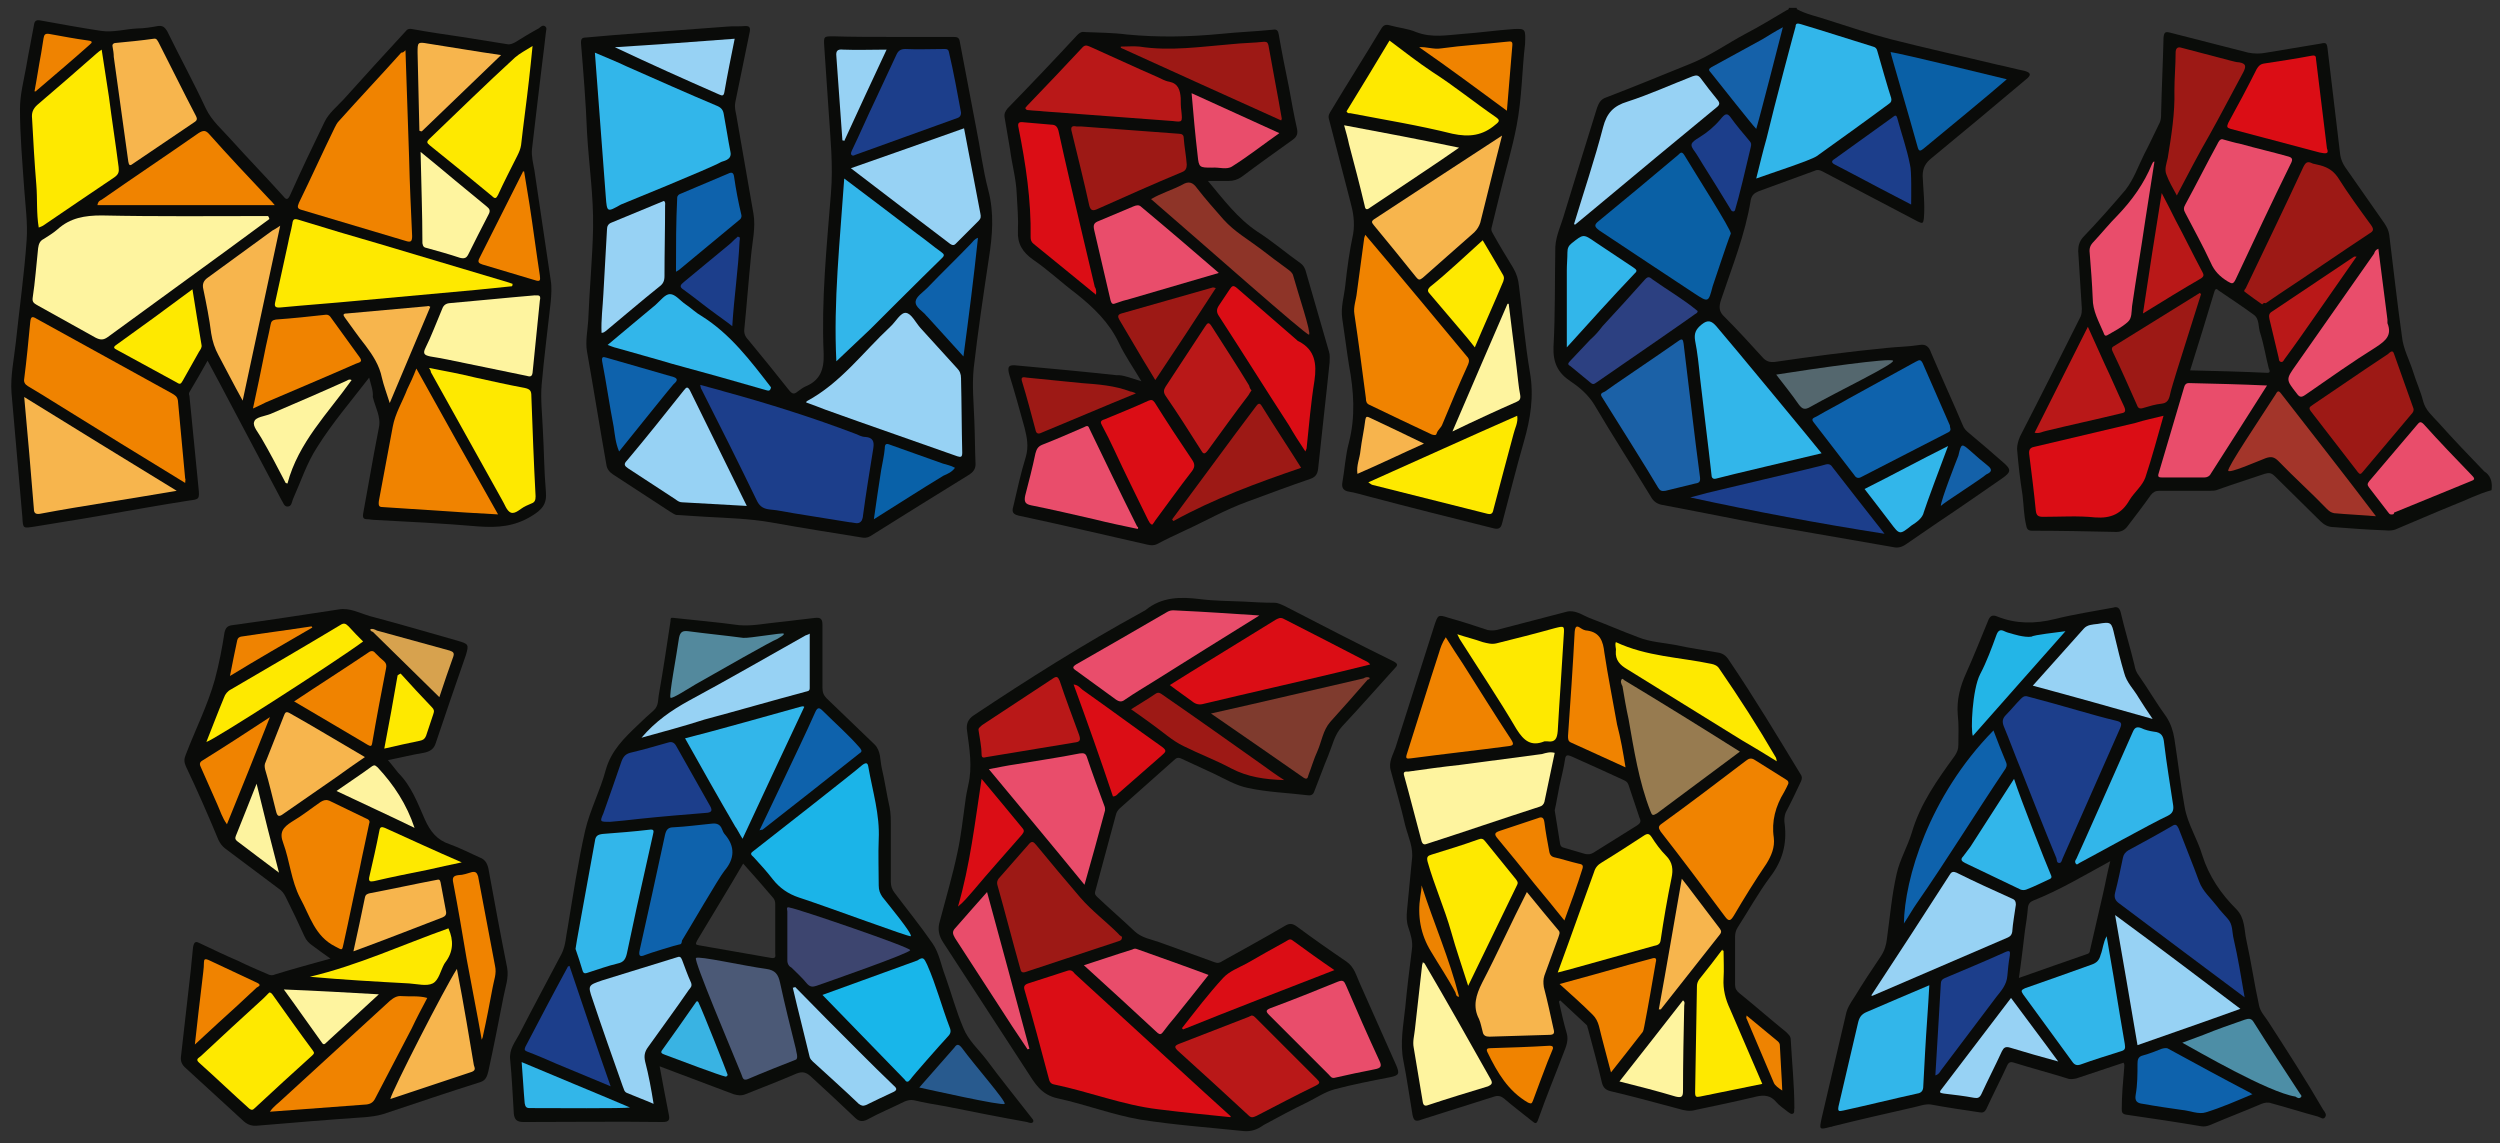 <?xml version="1.0" encoding="utf-8"?>
<!-- Generator: Adobe Illustrator 26.2.1, SVG Export Plug-In . SVG Version: 6.00 Build 0)  -->
<svg version="1.1" id="Laag_1" xmlns="http://www.w3.org/2000/svg" xmlns:xlink="http://www.w3.org/1999/xlink" x="0px" y="0px"
	 viewBox="0 0 413.1 188.9" style="enable-background:new 0 0 413.1 188.9;" xml:space="preserve">
<rect x="0" y="0" width="413.1" height="188.9" fill="#333333" stroke="none"/>
<style type="text/css">
	.st0{clip-path:url(#SVGID_00000161599758203630023170000014860029116136300165_);}
	.st1{clip-path:url(#SVGID_00000022554462220172435580000011151841041517726126_);fill:#0A0C09;}
	.st2{clip-path:url(#SVGID_00000022554462220172435580000011151841041517726126_);fill:#0A0B09;}
	.st3{clip-path:url(#SVGID_00000022554462220172435580000011151841041517726126_);fill:#32B6EA;}
	.st4{clip-path:url(#SVGID_00000022554462220172435580000011151841041517726126_);fill:#0E62AC;}
	.st5{clip-path:url(#SVGID_00000022554462220172435580000011151841041517726126_);fill:#97D2F4;}
	.st6{clip-path:url(#SVGID_00000022554462220172435580000011151841041517726126_);fill:#1C3E8B;}
	.st7{clip-path:url(#SVGID_00000022554462220172435580000011151841041517726126_);fill:#0A60A6;}
	.st8{clip-path:url(#SVGID_00000022554462220172435580000011151841041517726126_);fill:#1B61A7;}
	.st9{clip-path:url(#SVGID_00000022554462220172435580000011151841041517726126_);fill:#2C4081;}
	.st10{clip-path:url(#SVGID_00000022554462220172435580000011151841041517726126_);fill:#54676E;}
	.st11{clip-path:url(#SVGID_00000022554462220172435580000011151841041517726126_);fill:#DB0D15;}
	.st12{clip-path:url(#SVGID_00000022554462220172435580000011151841041517726126_);fill:#E94D6B;}
	.st13{clip-path:url(#SVGID_00000022554462220172435580000011151841041517726126_);fill:#9D1915;}
	.st14{clip-path:url(#SVGID_00000022554462220172435580000011151841041517726126_);fill:#B91818;}
	.st15{clip-path:url(#SVGID_00000022554462220172435580000011151841041517726126_);fill:#A3352A;}
	.st16{clip-path:url(#SVGID_00000022554462220172435580000011151841041517726126_);fill:#FEF49F;}
	.st17{clip-path:url(#SVGID_00000022554462220172435580000011151841041517726126_);fill:#F08300;}
	.st18{clip-path:url(#SVGID_00000022554462220172435580000011151841041517726126_);fill:#FEE900;}
	.st19{clip-path:url(#SVGID_00000022554462220172435580000011151841041517726126_);fill:#F7B54D;}
	.st20{clip-path:url(#SVGID_00000022554462220172435580000011151841041517726126_);fill:#EF8301;}
	.st21{clip-path:url(#SVGID_00000022554462220172435580000011151841041517726126_);fill:#ED8301;}
	.st22{clip-path:url(#SVGID_00000022554462220172435580000011151841041517726126_);fill:#EE8301;}
	.st23{clip-path:url(#SVGID_00000022554462220172435580000011151841041517726126_);fill:#977B50;}
	.st24{clip-path:url(#SVGID_00000022554462220172435580000011151841041517726126_);fill:#32B6E9;}
	.st25{clip-path:url(#SVGID_00000022554462220172435580000011151841041517726126_);fill:#53899D;}
	.st26{clip-path:url(#SVGID_00000022554462220172435580000011151841041517726126_);fill:#4B5976;}
	.st27{clip-path:url(#SVGID_00000022554462220172435580000011151841041517726126_);fill:#3D456F;}
	.st28{clip-path:url(#SVGID_00000022554462220172435580000011151841041517726126_);fill:#285A8E;}
	.st29{clip-path:url(#SVGID_00000022554462220172435580000011151841041517726126_);fill:#0961A8;}
	.st30{clip-path:url(#SVGID_00000022554462220172435580000011151841041517726126_);fill:#7F3B2E;}
	.st31{clip-path:url(#SVGID_00000022554462220172435580000011151841041517726126_);fill:#4D8EA6;}
	.st32{clip-path:url(#SVGID_00000022554462220172435580000011151841041517726126_);fill:#FEF39F;}
	.st33{clip-path:url(#SVGID_00000022554462220172435580000011151841041517726126_);fill:#FDF39F;}
	.st34{clip-path:url(#SVGID_00000022554462220172435580000011151841041517726126_);fill:#D7A24E;}
	.st35{clip-path:url(#SVGID_00000022554462220172435580000011151841041517726126_);fill:#8E3428;}
	.st36{clip-path:url(#SVGID_00000022554462220172435580000011151841041517726126_);fill:#F7B44D;}
	.st37{clip-path:url(#SVGID_00000022554462220172435580000011151841041517726126_);fill:#0A60A5;}
	.st38{clip-path:url(#SVGID_00000022554462220172435580000011151841041517726126_);fill:#1561A9;}
	.st39{clip-path:url(#SVGID_00000022554462220172435580000011151841041517726126_);fill:#1461A9;}
	.st40{clip-path:url(#SVGID_00000022554462220172435580000011151841041517726126_);fill:#18B6EA;}
	.st41{clip-path:url(#SVGID_00000022554462220172435580000011151841041517726126_);fill:#39B3E3;}
	.st42{clip-path:url(#SVGID_00000022554462220172435580000011151841041517726126_);fill:#1BB4E8;}
	.st43{clip-path:url(#SVGID_00000022554462220172435580000011151841041517726126_);fill:#23B5E7;}
</style>
<g>
	<g>
		<defs>
			<rect id="SVGID_1_" x="-214.4" y="-203.2" width="841.9" height="595.3"/>
		</defs>
		<clipPath id="SVGID_00000119830228097999344590000013406237745077347203_">
			<use xlink:href="#SVGID_1_"  style="overflow:visible;"/>
		</clipPath>
		<g style="clip-path:url(#SVGID_00000119830228097999344590000013406237745077347203_);">
			<defs>
				<rect id="SVGID_00000163784134411494460990000014029179340175032998_" x="-214.4" y="-203.2" width="841.9" height="595.3"/>
			</defs>
			<clipPath id="SVGID_00000084500738604768481140000004414103783612722061_">
				<use xlink:href="#SVGID_00000163784134411494460990000014029179340175032998_"  style="overflow:visible;"/>
			</clipPath>
			<path style="clip-path:url(#SVGID_00000084500738604768481140000004414103783612722061_);fill:#0A0C09;" d="M410.5,77.9
				c-2.6-2.7-5.1-5.3-7.6-8.1c-1-1.1-2.1-2-2.5-3.5c-0.4-1.6-1.1-3.1-1.6-4.7c-0.6-2-1.7-3.9-1.9-6c-0.8-5.6-1.4-11.2-2.1-16.8
				c-0.1-0.7-0.4-1.3-0.8-1.9c-2.2-3.1-4.3-6.2-6.5-9.3c-0.4-0.6-0.7-1.3-0.8-2c-0.7-5.9-1.4-11.7-2.1-17.6c-0.1-0.9-0.3-1-1.1-0.8
				c-3,0.5-6,1-9,1.5c-1,0.2-2,0.2-3,0c-4.3-1.1-8.6-2.2-12.9-3.3c-0.8-0.2-1-0.1-1.1,0.8c-0.1,4.2-0.3,8.3-0.4,12.5
				c0,0.5,0,1-0.2,1.5c-0.9,1.8-1.7,3.6-2.6,5.3c-1,2-1.7,4.1-3.1,5.9c-2.3,2.7-4.6,5.3-7,7.8c-0.6,0.7-0.8,1.4-0.8,2.3
				c0.2,3.2,0.4,6.3,0.6,9.5c0,0.4,0,0.8-0.2,1.3c-3.3,6.6-6.6,13.2-10,19.8c-0.3,0.7-0.5,1.4-0.5,2.1c0.2,2.5,0.5,5.1,0.9,7.6
				c0.2,1.6,0.2,3.3,0.6,5c0.1,0.6,0.3,0.9,1,0.9c4.6,0,9.3,0.1,13.9,0.2c0.8,0,1.4-0.3,1.9-1c1.3-1.7,2.6-3.4,3.8-5.1
				c0.4-0.5,0.8-0.7,1.4-0.7c2.8,0,5.6,0,8.4,0c0.4,0,0.9,0,1.3-0.2c2.5-0.9,5.1-1.7,7.7-2.6c0.7-0.2,1.1-0.2,1.7,0.4
				c2.5,2.5,5,4.9,7.5,7.4c0.6,0.6,1.3,1,2.2,1c2.6,0.2,5.2,0.4,7.7,0.5c0.8,0,1.7,0.2,2.5-0.1c3.1-1.3,6.3-2.7,9.5-4
				c2.1-0.8,4.2-1.9,6.4-2.5C412,78.8,410.8,78.1,410.5,77.9 M374.5,61.6c-4.2-0.2-8.3-0.3-12.6-0.4c1.4-4.4,2.7-8.7,4-13
				c0.2-0.6,0.4-0.5,0.7-0.2c1.9,1.3,3.9,2.6,5.8,4c1,0.7,0.7,2,1.1,3.1c0.6,1.9,0.9,3.9,1.4,5.8C375,61.1,375.3,61.7,374.5,61.6"/>
			<path style="clip-path:url(#SVGID_00000084500738604768481140000004414103783612722061_);fill:#0A0B09;" d="M285.7,109.1
				c-0.5-0.8-1.1-1.2-2-1.3c-2.2-0.4-4.5-0.7-6.7-1.2c-2.1-0.4-4.3-0.5-6.3-1.3c-2.7-1-5.4-2.2-8.1-3.2c-1.2-0.5-2.4-1.4-3.8-1
				c-3.8,1-7.7,2-11.5,3c-0.5,0.1-1,0.1-1.5,0c-2.1-0.7-4.2-1.4-6.4-2c-1.8-0.6-1.8-0.5-2.4,1.3c-2.1,6.7-4.3,13.4-6.4,20.1
				c-0.4,1.2-1.2,2.4-0.8,3.8c0.8,3,1.7,6,2.4,9.1c0.5,1.9,1.4,3.7,1.1,5.7c-0.3,2.8-0.5,5.5-0.8,8.3c-0.1,1-0.1,1.9,0.2,2.8
				c0.4,1.2,0.8,2.4,0.6,3.7c-0.4,3.2-0.8,6.4-1.1,9.6c-0.3,2.9-0.9,5.8-0.3,8.8c0.6,3,1,6,1.5,8.9c0.2,1,0.5,1.2,1.5,0.8
				c4-1.3,8-2.5,12-3.8c0.6-0.2,1.1-0.1,1.6,0.3c1.5,1.3,3,2.4,4.6,3.7c0.6,0.5,0.8,0.6,1.1-0.3c1.3-3.7,2.8-7.3,4.2-11
				c0.4-1,0.8-2,0.5-3.1c-0.5-1.7-0.9-3.5-1.3-5.3c0.1-0.1,0.1-0.1,0.2-0.2c1.5,1.4,2.9,2.7,4.4,4.1c0.1,0.1,0.1,0.4,0.2,0.6
				c0.8,3,1.6,5.9,2.3,8.9c0.2,0.8,0.6,1.2,1.4,1.4c3.8,0.9,7.5,1.9,11.2,2.9c1,0.3,1.9,0.5,2.9,0.2c3.3-0.7,6.7-1.4,10-2.2
				c1.3-0.3,2.4-0.2,3.3,0.9c0.5,0.6,1.3,1.1,1.9,1.6c0.3,0.2,0.6,0.5,0.9,0.3c0.3-0.2,0.1-0.6,0.2-0.9c0-3.8-0.4-7.5-0.6-11.3
				c0-0.6-0.4-0.9-0.8-1.3c-2.6-2.1-5.1-4.3-7.7-6.4c-0.5-0.4-0.7-0.8-0.7-1.4c0-2.6,0-5.3,0-7.9c0-0.5,0.1-1,0.4-1.5
				c1.8-2.8,3.4-5.7,5.4-8.4c2-2.6,2.8-5.4,2.4-8.7c-0.1-0.6-0.1-1.3,0.2-2c0.9-1.7,1.7-3.4,2.5-5.1c0.2-0.5,0.2-0.8-0.1-1.2
				C293.8,121.8,289.9,115.3,285.7,109.1 M270.5,136.4c-2.4,1.5-4.8,3-7.2,4.5c-0.5,0.3-0.9,0.3-1.4,0.2c-1.1-0.3-2.3-0.7-3.4-1
				c-0.4-0.1-0.6-0.2-0.7-0.6c-0.3-1.9-0.6-3.8-0.9-5.6c0.3-1.3,0.5-2.7,0.8-4.1c0.3-1.4,0.7-2.9,0.9-4.3c0.1-0.8,0.4-0.8,1.1-0.5
				c2.9,1.3,5.8,2.6,8.6,3.9c0.4,0.2,0.6,0.3,0.8,0.8c0.6,1.8,1.2,3.6,1.8,5.4C271.2,135.7,271.1,136,270.5,136.4"/>
			<path style="clip-path:url(#SVGID_00000084500738604768481140000004414103783612722061_);fill:#0A0C09;" d="M163,175.1
				c-1.3-1.7-3-3.2-3.8-5.2c-1.2-2.8-2-5.8-3-8.6c-0.7-1.8-1-3.8-2.1-5.4c-2-2.9-4.2-5.6-6.3-8.4c-0.4-0.5-0.6-1.1-0.6-1.8
				c0-3.1,0-6.1,0-9.2c0-1,0-2.1-0.2-3.1c-0.5-2.2-0.8-4.4-1.3-6.5c-0.3-1.3-0.1-2.8-1.2-3.9c-2.6-2.5-5.3-5.1-7.9-7.6
				c-0.5-0.5-0.7-1-0.7-1.8c0-3.5,0-6.9,0-10.4c0-0.9-0.3-1.2-1.2-1.1c-2,0.2-4,0.5-6,0.7c-2.2,0.2-4.4,0.7-6.6,0.5
				c-3.6-0.5-7.2-0.8-10.8-1.2c-0.5-0.1-0.5,0.1-0.5,0.5c-0.6,4-1.2,8-1.9,12c-0.2,0.9,0,2-0.9,2.8c-0.9,0.8-1.8,1.6-2.6,2.4
				c-2.2,2.1-4.4,4.2-5.3,7.4c-0.9,3.4-2.6,6.6-3.4,10c-1.2,5.3-2,10.7-2.9,16.1c-0.3,1.4-0.3,2.9-1,4.3c-2.3,4.4-4.7,8.8-7,13.3
				c-0.7,1.3-1.7,2.5-1.5,4.2c0.3,3,0.4,5.9,0.6,8.9c0.1,1,0.5,1.4,1.6,1.4c7.7,0,15.3-0.1,23,0c1.1,0,1.2-0.4,1-1.3
				c-0.5-2.6-1-5.1-1.5-7.9c4.2,1.6,8.2,3.1,12.2,4.6c0.7,0.2,1.3,0.3,2,0c2.8-1.1,5.6-2.2,8.4-3.4c1-0.4,1.6-0.2,2.3,0.4
				c2.5,2.3,5,4.6,7.4,6.9c0.6,0.6,1.2,0.7,2,0.3c2-1.1,4.2-2,6.2-3c0.5-0.2,1-0.3,1.5-0.2c1.7,0.4,3.4,0.7,5.2,1
				c4.5,0.9,9,1.8,13.5,2.6c0.3,0.1,0.8,0.3,1,0c0.2-0.3-0.2-0.6-0.4-0.9C167.8,181.3,165.3,178.2,163,175.1 M127.5,158.3
				c-4-0.7-8-1.4-12-2.1c-0.6-0.1-0.6-0.2-0.3-0.8c2.5-4.2,5.1-8.4,7.6-12.7c1.7,1.9,3.3,3.7,4.9,5.6c0.3,0.3,0.4,0.7,0.4,1.1
				c0,2.7,0,5.4,0,8.1C128.1,157.9,128.3,158.4,127.5,158.3"/>
			<path style="clip-path:url(#SVGID_00000084500738604768481140000004414103783612722061_);fill:#0A0B09;" d="M374.8,168.8
				c-0.5-0.8-1.3-1.6-1.5-2.6c-0.8-3.6-1.3-7.2-2.1-10.8c-0.4-1.8-0.2-3.7-1.7-5.2c-2.5-2.5-4.5-5.4-5.6-8.9
				c-0.8-2.7-2.4-5.1-2.9-7.9c-0.7-3.8-1.1-7.5-1.7-11.3c-0.2-1.3-0.6-2.5-1.3-3.6c-1.6-2.2-3-4.6-4.6-6.9c-0.4-0.5-0.6-1.1-0.7-1.7
				c-0.7-2.9-1.6-5.8-2.3-8.8c-0.2-0.7-0.6-0.9-1.2-0.7c-3.2,0.6-6.5,1.1-9.7,1.9c-3.2,0.8-6.4,0.8-9.4-0.4
				c-0.9-0.4-1.3-0.1-1.6,0.7c-1.2,2.9-2.3,5.7-3.6,8.6c-1,2.2-1.6,4.4-1.4,6.9c0.2,1.7,0.1,3.3,0.1,5c0,0.7-0.2,1.2-0.6,1.8
				c-2.9,4-5.7,7.9-7.1,12.7c-0.7,2.3-2,4.5-2.5,6.8c-0.8,3.5-1.1,7.1-1.6,10.7c-0.1,1-0.4,2-1,2.9c-1.5,2.2-3,4.5-4.4,6.8
				c-0.6,0.9-1.2,1.8-1.4,2.9c-1.3,5.7-2.7,11.4-4,17.1c-0.4,1.9-0.4,1.9,1.5,1.4c0.1,0,0.2,0,0.4-0.1c4.4-1.1,8.8-2.1,13.2-3.1
				c1-0.2,1.9-0.6,2.9-0.5c2.7,0.5,5.4,0.9,8.1,1.3c0.5,0.1,0.8,0,1.1-0.5c1.1-2.4,2.3-4.7,3.4-7.1c0.3-0.7,0.6-0.8,1.2-0.6
				c2.9,0.9,5.9,1.7,8.8,2.6c0.5,0.2,1,0.1,1.5,0c2.6-0.9,5.2-1.7,7.8-2.6c0.2,0.3,0.1,0.6,0.1,0.9c-0.2,2.3-0.4,4.5-0.4,6.8
				c0,0.5,0.1,0.8,0.8,0.9c4.1,0.6,8.2,1.2,12.3,1.9c0.5,0.1,1,0,1.5-0.2c2.8-1.2,5.7-2.3,8.5-3.5c0.5-0.2,1.1-0.3,1.6-0.1
				c2.6,0.7,5.1,1.5,7.7,2.2c0.4,0.1,0.9,0.6,1.2,0.1c0.3-0.4,0-0.8-0.3-1.2C381,178.4,377.9,173.6,374.8,168.8 M347.5,147.7
				c-0.7,3-1.4,6-2.1,9.1c-0.1,0.3,0,0.6-0.4,0.8c-3.7,1.3-7.5,2.6-11.4,4c0.4-2.7,0.7-5.3,1-7.8c0.2-1.3,0.4-2.6,0.5-3.9
				c0.1-0.6,0.4-0.9,0.9-1.1c4.3-1.7,8.3-4.1,12.7-6.5C348.2,144.2,347.9,146,347.5,147.7"/>
			<path style="clip-path:url(#SVGID_00000084500738604768481140000004414103783612722061_);fill:#0A0B09;" d="M296.9,1.5
				c1.6,0.9,3.4,1.2,5.1,1.8c3.5,1.1,7,2.3,10.5,3.2c5.9,1.5,11.8,2.8,17.6,4.2c1.5,0.3,2.9,0.7,4.4,1c1.1,0.3,1.2,0.7,0.3,1.4
				c-5.2,4.4-10.4,8.7-15.6,13c-1,0.8-1.5,1.6-1.5,3c0.1,2.3,0.4,4.7,0.2,7c-0.1,0.8-0.2,0.9-1,0.5c-5.3-2.8-10.5-5.5-15.8-8.3
				c-0.4-0.2-0.8-0.3-1.2-0.1c-3.1,1.1-6.2,2.3-9.3,3.4c-0.7,0.3-1.1,0.6-1.3,1.4c-0.9,5.7-3.1,11.1-4.9,16.5
				c-0.4,1.2-0.4,2,0.6,2.9c2.1,2.1,4.2,4.4,6.2,6.6c0.6,0.7,1.2,0.9,2.1,0.8c6.1-0.9,12.3-1.7,18.4-2.3c1.8-0.2,3.6-0.2,5.5-0.5
				c1.1-0.2,1.6,0.4,1.9,1.3c1.7,4,3.5,7.9,5.2,11.9c0.2,0.6,0.6,1,1.1,1.4c1.9,1.6,3.8,3.2,5.6,4.8c1.4,1.2,1.3,1.6-0.1,2.6
				c-3.6,2.5-7.2,5-10.8,7.4c-1.7,1.2-3.4,2.3-5.1,3.5c-0.7,0.5-1.4,0.7-2.2,0.5c-6.9-1.2-13.8-2.4-20.7-3.6
				c-5.9-1.1-11.7-2.3-17.6-3.4c-0.8-0.2-1.3-0.6-1.7-1.3c-3.1-5.1-6.4-10.2-9.4-15.3c-1-1.6-2.4-2.8-3.9-3.8
				c-2.1-1.4-2.9-3.1-2.8-5.7c0.3-5.5,0.2-11,0.3-16.5c0.1-1.9,1-3.7,1.5-5.5c1.8-5.9,3.6-11.7,5.4-17.5c0.3-0.8,0.6-1.4,1.5-1.7
				c4.7-1.8,9.3-3.7,14-5.6c3.2-1.3,6-3.3,9-4.9c2.3-1.2,4.6-2.6,6.8-3.9c0.2-0.1,0.4-0.1,0.4-0.4H296.9z"/>
			<path style="clip-path:url(#SVGID_00000084500738604768481140000004414103783612722061_);fill:#0A0B09;" d="M61,62.4
				c-3,3.9-6.1,7.5-8.6,11.5c-1.7,2.6-2.7,5.7-4,8.6c-0.2,0.5-0.2,1.2-0.9,1.2c-0.6,0-0.7-0.7-1-1.1c-2.7-5.1-5.4-10.2-8.1-15.3
				c-1.3-2.5-2.7-5.1-4.1-7.7c-1,1.8-2,3.5-3,5.2c-0.1,0.2-0.1,0.4,0,0.6c0.5,5.1,1,10.1,1.5,15.2c0.2,1.9,0.1,1.9-1.5,2.1
				c-5.1,0.8-10.1,1.7-15.2,2.6c-3.4,0.6-6.8,1.1-10.3,1.7c-2,0.3-2,0.4-2.1-1.5c-0.6-6.9-1.2-13.8-1.8-20.6
				c-0.2-2.7,0.4-5.5,0.7-8.2C3.2,51,4,45.4,4.4,39.7C4.6,36.9,4.2,34,4,31.2C3.7,26.8,3.3,22.4,3.3,18c0-2.3,0.6-4.6,1-6.8
				c0.4-2.4,0.9-4.7,1.3-7c0.1-0.7,0.3-1,1.2-0.8c3.3,0.6,6.6,1.2,9.9,1.7c2,0.3,4-0.3,6-0.4c1.1,0,2.3-0.2,3.4-0.4
				c0.8-0.1,1.1,0.2,1.5,0.8c2.1,4.3,4.4,8.5,6.4,12.8c1,2.1,2.7,3.5,4.2,5.2c2.8,3.1,5.7,6.1,8.5,9.2c0.5,0.6,0.8,1,1.3-0.2
				c1.8-4,3.7-8,5.6-11.9c0.7-1.5,2.1-2.6,3.2-3.8c3.4-3.8,6.8-7.5,10.2-11.2c0.3-0.4,0.6-0.5,1.1-0.4c2.7,0.5,5.5,0.9,8.2,1.3
				c2.5,0.4,5,0.8,7.5,1.2c0.5,0.1,0.9-0.1,1.3-0.3c1.3-0.8,2.6-1.6,3.9-2.3c0.3-0.2,0.6-0.6,1-0.4c0.5,0.3,0.2,0.7,0.2,1.1
				c-0.4,3.6-0.9,7.2-1.3,10.8c-0.3,2.8-0.7,5.7-1,8.5c-0.1,1.1,0.2,2.3,0.4,3.4c0.9,6.1,1.8,12.1,2.7,18.2c0.2,1.2,0.1,2.4,0,3.6
				c-0.5,4.6-1.1,9.1-1.5,13.7c-0.2,2.4,0.1,4.9,0.2,7.4c0.2,3.4,0.2,6.8,0.5,10.2c0.2,2.1-0.6,3-2.4,4.1c-2.8,1.7-5.5,1.9-8.6,1.7
				c-5.8-0.5-11.7-0.8-17.5-1.1c-0.3,0-0.6-0.1-1-0.1c-0.6,0-0.8-0.2-0.7-0.9c0.6-3.3,1.2-6.7,1.8-10c0.3-1.4,0.5-2.8,0.8-4.2
				c0.4-1.8-0.6-3.4-1-5.1C61.7,64.6,61.3,63.6,61,62.4"/>
			<path style="clip-path:url(#SVGID_00000084500738604768481140000004414103783612722061_);fill:#0A0B09;" d="M147.3,6.1
				c3.4,0,6.8,0,10.2,0c0.7,0,1,0.1,1.1,0.8c0.9,4.7,1.8,9.5,2.7,14.2c0.7,3.4,1.1,6.9,2,10.3c1,3.8,0.7,7.5,0.1,11.3
				c-0.9,6-1.8,12-2.5,18.1c-0.3,2.9,0,5.8,0.1,8.7c0.1,2.4,0.1,4.8,0.2,7.2c0,0.8-0.4,1.3-1,1.7c-5.5,3.4-11,6.8-16.4,10.2
				c-0.5,0.3-1,0.3-1.5,0.2c-5-0.8-10-1.6-15-2.5c-3.5-0.6-7-0.7-10.6-0.9c-1.6-0.1-3.2-0.2-4.8-0.3c-0.4,0-0.7-0.3-1.1-0.5
				c-3.2-2.1-6.3-4.1-9.5-6.2c-0.6-0.4-1-0.9-1.1-1.6c-1.1-6.2-2.1-12.5-3.2-18.7c-0.3-1.7,0.1-3.5,0.2-5.2
				c0.2-5.1,0.7-10.2,0.8-15.2c0.1-5.3-0.7-10.5-1-15.8C96.8,16.8,96.4,12,96,7.1c0-0.6,0.1-0.9,0.8-0.9c1.5-0.1,3.1-0.3,4.6-0.4
				c6.2-0.5,12.4-0.9,18.7-1.4c1-0.1,2.1,0,3.1-0.1c0.6,0,0.8,0.2,0.7,0.9c-0.8,3.9-1.6,7.8-2.4,11.7c-0.2,1,0.2,2,0.3,2.9
				c0.9,5.2,1.8,10.3,2.7,15.5c0.4,2.3-0.2,4.7-0.4,7c-0.4,4-0.7,8-1.1,12c-0.1,0.7,0.1,1.3,0.6,1.8c2.3,2.8,4.6,5.6,6.8,8.4
				c0.5,0.6,0.8,0.7,1.4,0.2c0.4-0.3,0.8-0.6,1.2-0.8c2.5-1,3.2-2.8,3.1-5.5c-0.4-8.8,0.5-17.6,1.2-26.4c0.4-4.7-0.1-9.3-0.4-14
				c-0.2-3.4-0.5-6.9-0.7-10.3c-0.1-1.7-0.1-1.7,1.5-1.7C140.8,6.1,144.1,6.1,147.3,6.1"/>
			<path style="clip-path:url(#SVGID_00000084500738604768481140000004414103783612722061_);fill:#0A0C09;" d="M205.5,186.9
				c-5.7-0.6-11.4-1-17.1-1.9c-4.6-0.8-9-2.5-13.6-3.5c-2.8-0.6-3.8-2.5-5.1-4.5c-4.6-7.1-9.2-14.1-13.8-21.2
				c-0.8-1.2-1-2.3-0.6-3.6c1-3.8,2.1-7.5,2.9-11.3c0.6-2.7,0.9-5.6,1.3-8.4c0.1-0.9,0.3-1.9,0.5-2.8c0.7-3,0.2-5.9-0.2-8.9
				c-0.2-1.2,0.2-2,1.1-2.6c9-6,18.2-11.8,27.7-17c0.2-0.1,0.5-0.3,0.7-0.4c2.7-2.2,5.8-2.2,9-1.8c2.4,0.3,4.8,0.3,7.1,0.4
				c1.7,0.1,3.5,0.2,5.2,0.2c0.6,0,1.1,0.3,1.6,0.5c6,3.1,12,6.2,18.1,9.2c0.7,0.4,0.7,0.6,0.2,1.1c-2.9,3.2-5.8,6.5-8.7,9.6
				c-1.3,1.4-1.6,3.1-2.3,4.8c-0.8,1.9-1.5,3.9-2.3,5.9c-0.2,0.6-0.5,0.8-1.2,0.7c-3.3-0.4-6.6-0.5-9.8-1.2c-2-0.4-3.8-1.5-5.7-2.4
				c-1.7-0.8-3.5-1.6-5.2-2.4c-0.6-0.3-0.9-0.2-1.3,0.2c-3,2.7-6,5.3-9,8c-0.3,0.3-0.5,0.6-0.6,1c-1.1,4.2-2.3,8.4-3.4,12.6
				c-0.2,0.6,0.1,0.8,0.4,1.1c2,1.9,4.1,3.7,6.1,5.6c1.2,1.1,2.7,1.3,4.1,1.8c3,1.1,6.1,2.2,9.1,3.3c0.5,0.2,0.9,0.1,1.3-0.2
				c3.4-1.9,6.9-3.8,10.3-5.8c0.8-0.5,1.3-0.4,2,0.1c2.7,2,5.4,3.9,8.2,5.8c1.3,0.9,1.6,2.3,2.2,3.6c2,4.5,4,9,6,13.5
				c0.6,1.4,0.5,1.7-1,2c-3.1,0.6-6.2,1.2-9.2,2c-1.5,0.4-3,1.4-4.4,2.1c-2.5,1.2-4.9,2.5-7.3,3.8
				C207.7,186.7,206.7,187,205.5,186.9"/>
			<path style="clip-path:url(#SVGID_00000084500738604768481140000004414103783612722061_);fill:#0A0B09;" d="M64.1,125.6
				c0.7,0.8,1.2,1.5,1.7,2.1c2.2,2.2,3.2,5,4.4,7.7c0.9,2,2,3.4,4.1,4.1c1.7,0.6,3.4,1.5,5,2.2c0.8,0.3,1.2,0.9,1.4,1.8
				c1,5.5,2,10.9,3.1,16.4c0.3,1.7-0.3,3.2-0.6,4.8c-0.8,4.1-1.6,8.2-2.5,12.3c-0.2,0.8-0.4,1.5-1.3,1.8c-5.4,1.7-10.7,3.5-16.1,5.3
				c-1,0.3-1.9,0.4-2.9,0.5c-5.9,0.4-11.9,0.9-17.8,1.4c-0.9,0.1-1.6-0.1-2.3-0.7c-3.2-2.9-6.4-5.9-9.6-8.8
				c-0.6-0.5-0.9-1.1-0.8-1.9c0.5-4.4,1-8.8,1.5-13.2c0.2-1.6,0.3-3.2,0.5-4.9c0.2-1.1,0.6-0.9,1.2-0.6c2.1,1,4.2,2,6.3,2.9
				c1.6,0.8,3.3,1.5,4.9,2.2c0.4,0.2,0.8,0.2,1.2,0c2.9-0.9,5.9-1.7,9.1-2.6c-1.1-0.8-2-1.4-2.9-2.1c-0.6-0.4-1.1-0.9-1.4-1.6
				c-1-2.2-2-4.3-3.1-6.5c-0.3-0.6-0.6-1-1.2-1.4c-2.9-2.2-5.9-4.4-8.8-6.6c-0.5-0.4-0.8-0.8-1.1-1.4c-1.7-4.1-3.5-8.2-5.4-12.2
				c-0.3-0.7-0.3-1.2,0-1.9c1.6-4.2,3.6-8.1,4.8-12.4c0.7-2.6,1.2-5.2,1.6-7.8c0.2-0.8,0.5-1.1,1.3-1.2c5.9-0.8,11.7-1.7,17.6-2.6
				c1.8-0.3,3.4,0.6,5.1,1.1c4.9,1.3,9.7,2.7,14.6,4.1c1.7,0.5,1.8,0.6,1.3,2.3c-1.7,4.9-3.4,9.8-5,14.6c-0.3,1-1,1.4-2,1.6
				C68.1,124.7,66.2,125.2,64.1,125.6"/>
			<path style="clip-path:url(#SVGID_00000084500738604768481140000004414103783612722061_);fill:#0A0B09;" d="M188.6,63
				c-1.3-2.2-2.7-4.2-3.7-6.3c-1.6-3.4-4.2-5.9-7.1-8.2c-2.4-1.8-4.6-3.9-7.1-5.6c-1.7-1.2-2.6-2.6-2.5-4.7c0.1-2.1-0.1-4.1-0.2-6.2
				c-0.1-2.5-0.8-4.9-1.1-7.3c-0.3-1.8-0.6-3.5-0.9-5.3c-0.1-0.6,0.1-1,0.5-1.5c3.9-4,7.7-8,11.5-12.1c0.4-0.4,0.7-0.6,1.3-0.5
				c2.3,0.1,4.6,0.1,6.9,0.4c5.2,0.5,10.3,0.4,15.5-0.1c2.9-0.3,5.8-0.4,8.7-0.7c0.6-0.1,0.8,0.2,0.9,0.8c0.5,2.9,1.1,5.9,1.7,8.8
				c0.4,2.2,0.8,4.5,1.3,6.7c0.2,0.9,0,1.4-0.7,1.9c-2.8,2-5.6,4-8.4,6.1c-0.7,0.5-1.4,0.7-2.2,0.7c-1.1,0-2.1,0-3.4,0
				c2.6,3.1,4.9,6.2,8.2,8.4c2.5,1.6,4.7,3.5,7.1,5.2c0.4,0.3,0.6,0.6,0.8,1.1c1.3,4.5,2.6,9,3.9,13.5c0.2,0.6,0.1,1.2,0.1,1.8
				c-0.6,5.9-1.3,11.8-1.9,17.6c-0.1,0.8-0.4,1.3-1.2,1.6c-3.5,1.2-7,2.5-10.5,3.8c-3.6,1.3-6.9,3.2-10.4,4.8
				c-1.5,0.7-3,1.4-4.5,2.2c-0.6,0.3-1.1,0.2-1.6,0.1c-7.1-1.6-14.2-3.3-21.3-4.8c-1.3-0.3-1-1-0.8-1.8c0.6-2.6,1.2-5.3,2-7.9
				c0.5-1.7,0.2-3.2-0.2-4.8c-0.8-2.9-1.6-5.8-2.5-8.7c-0.4-1.4-0.2-1.8,1.3-1.6c5.5,0.5,10.9,1,16.4,1.6
				C185.5,61.9,186.9,62.5,188.6,63"/>
			<path style="clip-path:url(#SVGID_00000084500738604768481140000004414103783612722061_);fill:#0A0B09;" d="M252,7.3
				c-0.5,4.1-0.5,8.9-1.4,13.5c-0.7,3.7-1.8,7.3-2.7,11c-0.5,1.9-0.9,3.8-1.4,5.7c-0.2,0.6,0.1,0.9,0.3,1.3c1,1.8,2.1,3.6,3.2,5.4
				c0.6,1,0.9,2,1,3.1c0.6,4.7,1,9.5,1.8,14.2c0.7,4,0.1,7.7-1,11.5c-1.3,4.5-2.4,9-3.6,13.5c-0.2,0.8-0.6,1-1.4,0.8
				c-6.8-1.7-13.6-3.4-20.4-5.2c-1.2-0.3-2.4-0.7-3.7-0.9c-0.8-0.2-1-0.7-0.9-1.4c0.4-2.2,0.5-4.5,1.1-6.7c1.1-4.3,0.8-8.5,0-12.8
				c-0.4-2.5-0.7-5-1.1-7.6c-0.3-1.9,0.3-3.7,0.5-5.6c0.3-2.8,0.7-5.7,1.3-8.5c0.3-1.9,0-3.6-0.5-5.4c-1.2-4.5-2.3-9-3.5-13.5
				c-0.2-0.6,0.1-1,0.4-1.5c2.7-4.5,5.5-8.9,8.2-13.4c0.4-0.7,0.8-0.8,1.5-0.6c1.4,0.4,2.9,0.5,4.3,1.1c2.6,1,5.1,0.5,7.7,0.3
				c2.8-0.2,5.6-0.6,8.4-0.8C252.1,4.7,252.1,4.8,252,7.3"/>
			<path style="clip-path:url(#SVGID_00000084500738604768481140000004414103783612722061_);fill:#32B6EA;" d="M296.7,4.4
				c0-0.7,0.5-0.5,0.9-0.4c4,1.2,8,2.5,11.9,3.7c0.4,0.1,0.6,0.3,0.7,0.7c0.6,2.1,1.8,6.3,2.3,7.8c0.1,0.4,0,0.7-0.3,0.9
				c-3.9,2.9-8.1,5.9-12,8.7c-1,0.7-7.8,2.9-10,3.7c0.6-2.4,1.1-4.5,1.7-6.6C293.2,17.4,296.6,4.7,296.7,4.4"/>
			<path style="clip-path:url(#SVGID_00000084500738604768481140000004414103783612722061_);fill:#32B6EA;" d="M301,74.9
				c-3.7,0.9-15.3,3.6-17.5,4.2c-0.5,0.1-0.7-0.2-0.7-0.7c-0.6-5.4-1.3-10.8-1.9-16.1c-0.2-2-0.4-4-0.8-6c-0.2-1.2,0.1-1.9,1.1-2.7
				c1-0.8,1.6-0.6,2.4,0.3C285.6,56.2,300.4,74.1,301,74.9"/>
			<path style="clip-path:url(#SVGID_00000084500738604768481140000004414103783612722061_);fill:#0E62AC;" d="M322.3,70.9
				c0,0.4-0.3,0.5-0.5,0.6c-4.7,2.4-9.5,4.9-14.2,7.3c-0.5,0.3-0.9,0.2-1.2-0.3c-2.2-2.9-4.5-5.8-6.7-8.7c-0.6-0.7,0.2-0.8,0.5-1
				c1.7-1,3.5-1.9,5.2-2.9c3.7-2,7.4-4.1,11.1-6.1c0.5-0.2,0.8-0.6,1.2,0.2c1.5,3.4,3,6.9,4.5,10.3
				C322.2,70.6,322.3,70.8,322.3,70.9"/>
			<path style="clip-path:url(#SVGID_00000084500738604768481140000004414103783612722061_);fill:#97D2F4;" d="M260.1,37
				c1.6-5.3,3.4-10.6,4.8-16c0.6-2.3,1.7-3.5,4-4.2c3.7-1.2,7.2-2.8,10.8-4.2c0.6-0.2,0.9-0.2,1.3,0.3c0.9,1.2,1.8,2.4,2.8,3.6
				c0.4,0.5,0.4,0.8-0.1,1.2c-6.7,5.5-13.3,11-19.9,16.5c-1.2,1-2.3,1.9-3.5,2.9C260.2,37.1,260.1,37.1,260.1,37"/>
			<path style="clip-path:url(#SVGID_00000084500738604768481140000004414103783612722061_);fill:#1C3E8B;" d="M311.4,88.2
				c-10.9-1.7-21.5-3.7-32.1-6c1.8-0.5,3.7-1,5.5-1.4c4.5-1.1,9-2.1,13.5-3.2c1.1-0.3,2.2-0.5,3.2-0.8c0.6-0.2,1-0.1,1.3,0.4
				C305.6,80.8,308.4,84.4,311.4,88.2"/>
			<path style="clip-path:url(#SVGID_00000084500738604768481140000004414103783612722061_);fill:#32B6EA;" d="M258.9,57.4
				c0-4.2,0-8.4,0-12.7c0-1,0.1-2,0.1-3c0-0.7,0.2-1.1,0.7-1.5c1.9-1.5,1.9-1.6,3.9-0.2c2.1,1.4,4.2,2.8,6.3,4.2
				c0.4,0.3,0.8,0.5,0.2,1C266.3,49.2,262.6,53.3,258.9,57.4"/>
			<path style="clip-path:url(#SVGID_00000084500738604768481140000004414103783612722061_);fill:#1C3E8B;" d="M315.8,33.8
				c-3.5-1.8-6.9-3.6-10.3-5.4c-0.8-0.4-1.5-0.8-2.3-1.2c-0.6-0.3-0.6-0.6-0.1-0.9c3.2-2.3,6.4-4.6,9.6-6.9c0.3-0.2,0.6-0.6,0.8,0.1
				c0.7,2.6,1.6,5.1,2.1,7.7C315.9,28.2,315.8,32.6,315.8,33.8"/>
			<path style="clip-path:url(#SVGID_00000084500738604768481140000004414103783612722061_);fill:#32B6EA;" d="M315.9,86.8
				c-2,1.6-2,1.6-3.5-0.4c-1.4-1.8-2.8-3.7-4.3-5.6c4.6-2.3,9-4.7,13.8-7.1c-1.1,2.9-3.6,9.6-4,10.9
				C317.7,85.6,316.7,86.3,315.9,86.8"/>
			<path style="clip-path:url(#SVGID_00000084500738604768481140000004414103783612722061_);fill:#1C3E8B;" d="M286.7,34.7
				c-0.1,0.3-0.4,0.3-0.6,0.1c-1.6-2.6-3.1-5.1-4.7-7.6c-0.5-0.8-1-1.7-1.6-2.5c-0.5-0.8-0.5-1.1,1-2c1.3-0.8,2.5-1.8,3.5-3
				c0.8-1,1.1-1,1.6-0.4c1,1.4,2.1,2.7,3.2,4c0.3,0.3,0.3,0.6,0.2,1C288.6,27.3,287.3,32.8,286.7,34.7"/>
			<path style="clip-path:url(#SVGID_00000084500738604768481140000004414103783612722061_);fill:#0A60A6;" d="M312.4,8.6
				c0,0.3,3.1,10.7,4.5,15.8c0.2,0.7,0.5,0.5,0.9,0.2c2.8-2.3,11.9-9.8,13.8-11.5C330.8,12.9,314,8.8,312.4,8.6"/>
			<path style="clip-path:url(#SVGID_00000084500738604768481140000004414103783612722061_);fill:#1B61A7;" d="M280.9,78.8
				c-0.7-5-2.4-19.7-2.7-22c-0.1-0.5-0.1-1-0.8-0.5c-3.4,2.4-11.6,7.9-12.2,8.4c-0.4,0.2-0.9,0.3-0.5,0.9c1.2,1.9,8.1,12.9,9.3,15
				c0.3,0.5,0.6,0.6,1.2,0.5c1.6-0.4,3.2-0.8,4.9-1.2C280.8,79.8,281,79.6,280.9,78.8"/>
			<path style="clip-path:url(#SVGID_00000084500738604768481140000004414103783612722061_);fill:#2C4081;" d="M280.4,51.3
				L280.4,51.3c-2.3-1.9-4.9-3.4-7.3-5.1c-0.4-0.3-0.7-0.7-1.3,0c-2.3,2.6-4.6,5.1-7,7.7c-0.6,0.8-1.2,1.5-2,2.2
				c-1.1,1.2-2.3,2.4-3.4,3.6c-0.4,0.4-0.3,0.6,0.1,0.8c1.1,0.9,2.3,1.9,3.4,2.8c0.4,0.3,0.6,0.1,0.9-0.1
				c5.1-3.5,15.8-10.9,16.3-11.3C280.7,51.6,280.5,51.3,280.4,51.3"/>
			<path style="clip-path:url(#SVGID_00000084500738604768481140000004414103783612722061_);fill:#54676E;" d="M312.8,59.6
				c-0.4-0.5-13,1.3-19.3,2.3c1.3,1.7,2.6,3.3,3.7,4.9c0.6,0.8,1,1,2,0.4C303.6,64.7,313.2,60.1,312.8,59.6"/>
			<path style="clip-path:url(#SVGID_00000084500738604768481140000004414103783612722061_);fill:#DB0D15;" d="M357.5,68.7
				c-1,3.5-1.9,6.9-3,10.2c-0.5,1.4-1.8,2.4-2.6,3.7c-1.3,2.3-3.1,3.1-5.7,2.9c-2.8-0.3-5.7-0.1-8.6-0.1c-0.8,0-1.1-0.2-1.2-1
				c-0.3-3.1-0.7-6.2-1.1-9.4c-0.1-0.9,0.4-1.1,1-1.2c5.5-1.3,11-2.6,16.5-3.9C354.4,69.4,355.9,69.1,357.5,68.7"/>
			<path style="clip-path:url(#SVGID_00000084500738604768481140000004414103783612722061_);fill:#E94D6B;" d="M367.2,23
				c1.1,0.3,2.1,0.6,3.1,0.8c2.5,0.7,5.1,1.3,7.6,2c0.8,0.2,1.1,0.4,0.6,1.3c-3.1,6.3-6.1,12.7-9.1,19.1c-0.4,0.8-0.6,0.7-1.3,0.3
				c-1.3-0.8-2.2-1.7-2.8-3.1c-1.3-2.8-2.8-5.5-4.2-8.2c-0.3-0.5-0.3-0.9,0-1.4c1.8-3.3,3.5-6.7,5.3-10
				C366.6,23.4,366.8,23,367.2,23"/>
			<path style="clip-path:url(#SVGID_00000084500738604768481140000004414103783612722061_);fill:#9D1915;" d="M373.8,50.3
				c-1-0.7-2-1.4-2.9-2.1c-0.2-0.2,0.1-0.4,0.2-0.6c3.2-6.7,6.4-13.3,9.5-20c0.4-0.8,0.7-1,1.5-0.6c0.2,0.1,0.5,0.1,0.8,0.2
				c1.4,0.3,2.5,0.8,3.4,2.1c1.7,2.7,3.6,5.3,5.5,7.9c0.5,0.7,0.4,1-0.3,1.4c-5,3.3-9.9,6.7-14.9,10c-0.7,0.5-1.5,1-2.2,1.5
				C374.1,50,374,50.1,373.8,50.3"/>
			<path style="clip-path:url(#SVGID_00000084500738604768481140000004414103783612722061_);fill:#9D1915;" d="M395.1,58.1
				c0.4-0.1,0.4,0.2,0.5,0.4c1.1,3,2.1,6,3.2,9c0.1,0.4-0.1,0.7-0.4,1c-2.7,3.2-5.3,6.3-8,9.5c-0.3,0.4-0.5,0.4-0.8,0
				c-2.6-3.4-5.2-6.7-7.8-10.1c-0.5-0.7,0.2-0.8,0.5-1.1c2.8-1.9,5.6-3.8,8.4-5.7c1.3-0.9,2.6-1.7,3.9-2.6
				C394.7,58.4,394.9,58.2,395.1,58.1"/>
			<path style="clip-path:url(#SVGID_00000084500738604768481140000004414103783612722061_);fill:#DB0D15;" d="M384.5,24.5
				c0.4,1-0.2,0.9-1.2,0.7c-4.9-1.3-9.8-2.6-14.7-3.9c-0.6-0.2-0.7-0.3-0.4-1c1.6-2.9,3.2-5.9,4.7-8.9c0.3-0.5,0.6-0.8,1.2-0.9
				c2.6-0.4,5.3-0.8,7.9-1.3c0.6-0.1,0.7,0.1,0.7,0.6C383.3,14.7,383.9,19.5,384.5,24.5"/>
			<path style="clip-path:url(#SVGID_00000084500738604768481140000004414103783612722061_);fill:#E94D6B;" d="M393,41.1
				c0.5,3.9,1,7.8,1.5,11.7c0,0.2,0,0.4,0,0.6c0.8,2-0.3,2.9-1.8,3.9c-4,2.5-7.8,5.2-11.7,7.9c-0.7,0.5-1,0.5-1.5-0.2
				c-1.8-2.3-1.8-2.3-0.1-4.7c4.3-6.1,8.6-12.3,12.9-18.4C392.4,41.6,392.5,41.3,393,41.1"/>
			<path style="clip-path:url(#SVGID_00000084500738604768481140000004414103783612722061_);fill:#E94D6B;" d="M374.6,63.7
				c-3.2,5-6.2,9.8-9.3,14.6c-0.2,0.4-0.6,0.6-1.1,0.6c-2.3,0-4.6,0-6.9,0c-0.6,0-0.8-0.1-0.6-0.7c1.4-4.7,2.8-9.5,4.2-14.2
				c0.1-0.4,0.3-0.7,0.8-0.7C366,63.4,370.2,63.5,374.6,63.7"/>
			<path style="clip-path:url(#SVGID_00000084500738604768481140000004414103783612722061_);fill:#9D1915;" d="M359.7,32.3
				c-0.7-1.3-1.3-2.3-1.7-3.4c-0.4-0.9,0-1.9,0.2-2.8c0.6-3.7,1.2-7.4,1.1-11.1c0-2.1,0.2-4.2,0.2-6.3c0-0.8,0.4-1,1-0.8
				c2.7,0.7,5.3,1.4,8,2.1c0.5,0.1,1,0.3,1.5,0.3c1.1,0.2,1.2,0.6,0.7,1.6c-1.9,3.5-3.7,7-5.6,10.4
				C363.3,25.4,361.6,28.7,359.7,32.3"/>
			<path style="clip-path:url(#SVGID_00000084500738604768481140000004414103783612722061_);fill:#E94D6B;" d="M356,26.7
				c-0.5,3.2-1,6.4-1.5,9.6c-0.7,4.8-1.5,9.5-2.2,14.3c-0.1,0.9,0,2-0.7,2.6c-1,0.9-2.2,1.5-3.4,2.2c-0.4,0.2-0.5-0.1-0.6-0.4
				c-0.8-1.9-1.8-3.6-1.8-5.7c-0.1-2.5-0.3-5-0.5-7.5c-0.1-0.8,0.1-1.3,0.7-1.9c1.3-1.4,2.6-3,3.9-4.3c2.4-2.5,4.4-5.3,5.7-8.5
				C355.7,27,355.7,26.7,356,26.7"/>
			<path style="clip-path:url(#SVGID_00000084500738604768481140000004414103783612722061_);fill:#E94D6B;" d="M395.3,85
				c-0.5,0.1-0.6-0.3-0.8-0.5c-1-1.3-2-2.6-3-3.9c-0.4-0.5-0.3-0.7,0-1.1c2.6-3.1,5.3-6.2,7.9-9.3c0.4-0.5,0.6-0.6,1.1-0.1
				c2.6,2.9,5.3,5.7,8,8.5c0.5,0.5,0.4,0.7-0.2,0.9c-4.2,1.7-8.5,3.5-12.7,5.2C395.6,85,395.4,85,395.3,85"/>
			<path style="clip-path:url(#SVGID_00000084500738604768481140000004414103783612722061_);fill:#9D1915;" d="M363.7,48.6
				c-1.3,4.2-2.7,8.5-4,12.7c-0.4,1.4-0.9,2.8-1.2,4.2c-0.2,0.7-0.5,1.1-1.3,1.2c-1,0.1-2,0.4-3,0.7c-0.6,0.2-0.9,0.1-1.1-0.5
				c-1.3-2.9-2.6-5.9-4-8.8c-0.2-0.4-0.2-0.7,0.2-0.9c4.7-2.9,9.5-5.9,14.2-8.8C363.6,48.5,363.6,48.5,363.7,48.6"/>
			<path style="clip-path:url(#SVGID_00000084500738604768481140000004414103783612722061_);fill:#B91818;" d="M336.2,71.5
				C339.1,65.7,342,60,345,54c1,2.2,1.9,4.2,2.8,6.2c1.1,2.3,2.1,4.7,3.2,7c0.3,0.7,0.2,1-0.5,1.1c-4.1,1-8.3,1.9-12.4,2.9
				C337.5,71.3,337,71.7,336.2,71.5"/>
			<path style="clip-path:url(#SVGID_00000084500738604768481140000004414103783612722061_);fill:#B91818;" d="M354.1,51.8
				c1-6.7,2-13.1,3.1-19.9c0.9,1.7,1.6,3.1,2.3,4.5c1.5,2.8,2.9,5.7,4.4,8.5c0.2,0.4,0.4,0.7-0.2,1.1
				C360.6,47.8,357.5,49.7,354.1,51.8"/>
			<path style="clip-path:url(#SVGID_00000084500738604768481140000004414103783612722061_);fill:#B91818;" d="M389.4,42.4
				c-2.3,3.3-4.6,6.6-6.9,9.9c-1.6,2.3-3.2,4.6-4.9,6.9c-0.2,0.2-0.3,0.7-0.7,0.6c-0.4-0.1-0.3-0.5-0.4-0.8c-0.5-2.1-1-4.2-1.5-6.3
				c-0.1-0.5-0.1-0.9,0.4-1.2c4.5-3,9.1-6.1,13.6-9.1C389.1,42.4,389.2,42.4,389.4,42.4"/>
			<path style="clip-path:url(#SVGID_00000084500738604768481140000004414103783612722061_);fill:#A3352A;" d="M376.9,65
				c-0.5-0.7-0.7-0.1-0.9,0.2c-2.5,3.9-8.1,12.2-7.8,12.6c0.3,0.4,4.4-1.4,6.2-2.1c0.9-0.3,1.4-0.2,2.1,0.5c2.6,2.7,5.4,5.2,8,7.9
				c0.4,0.4,0.7,0.6,1.2,0.7c2.2,0.2,4.5,0.3,6.9,0.5C387.3,78.3,382.1,71.7,376.9,65"/>
			<path style="clip-path:url(#SVGID_00000084500738604768481140000004414103783612722061_);fill:#FEF49F;" d="M44.5,36.2
				c-2.3,1.7-4.5,3.3-6.8,5c-6.6,4.8-13.3,9.7-19.9,14.5c-0.7,0.5-1.2,0.5-2,0.1c-3.2-1.8-6.5-3.6-9.7-5.4c-0.5-0.3-0.8-0.5-0.7-1.2
				C5.8,46.6,6,43.8,6.3,41c0.1-0.7,0.3-1.2,0.9-1.5C8,39,8.8,38.5,9.5,37.9c2.1-1.9,4.5-2.3,7.3-2.3c9.2,0.2,18.4,0.1,27.5,0.1
				C44.4,35.9,44.5,36,44.5,36.2"/>
			<path style="clip-path:url(#SVGID_00000084500738604768481140000004414103783612722061_);fill:#F08300;" d="M67,8.3
				c0.2,6.1,0.4,11.9,0.6,17.8c0.1,4.3,0.3,8.6,0.5,12.9c0,0.9-0.2,1.1-1.1,0.8c-5.7-1.7-11.4-3.4-17.1-5.1
				c-0.8-0.2-0.8-0.5-0.5-1.2c2-4.1,3.9-8.3,5.9-12.4c0.2-0.4,0.4-0.8,0.7-1.1c3.4-3.8,6.9-7.5,10.3-11.3C66.6,8.7,66.7,8.6,67,8.3"
				/>
			<path style="clip-path:url(#SVGID_00000084500738604768481140000004414103783612722061_);fill:#F08300;" d="M30.6,79.8
				c-7.2-4.4-14.2-8.7-21.1-13c-1.6-1-3.2-2-4.9-3c-0.5-0.3-0.7-0.7-0.6-1.2c0.4-3.1,0.7-6.3,1-9.4c0.1-0.9,0.3-1,1.1-0.5
				c7.4,4.1,14.9,8.2,22.3,12.3c0.5,0.3,0.9,0.5,1,1.2c0.4,4.3,0.8,8.6,1.2,12.9C30.7,79.1,30.6,79.4,30.6,79.8"/>
			<path style="clip-path:url(#SVGID_00000084500738604768481140000004414103783612722061_);fill:#FEE900;" d="M84.6,47.3
				c-2,0.2-3.9,0.4-5.9,0.6c-6.6,0.6-13.1,1.2-19.7,1.8c-4.2,0.4-8.4,0.7-12.6,1.1c-1,0.1-1.1-0.2-0.9-1c0.7-3.2,1.4-6.4,2.1-9.6
				c0.2-1.1,0.5-2.1,0.7-3.2c0.1-0.8,0.3-0.9,1-0.7c4.5,1.4,8.9,2.7,13.4,4c7,2.1,14.1,4.2,21.1,6.3c0.3,0.1,0.6,0.2,0.9,0.3
				C84.7,47.2,84.6,47.3,84.6,47.3"/>
			<path style="clip-path:url(#SVGID_00000084500738604768481140000004414103783612722061_);fill:#FEE900;" d="M6.4,37.6
				C6,35.2,6.2,32.9,6,30.5c-0.3-3.6-0.5-7.2-0.7-10.9c-0.1-0.9,0.1-1.6,0.9-2.3c3.3-2.8,6.6-5.7,9.8-8.5c0.2-0.2,0.5-0.4,0.8-0.6
				c0.4,2.7,0.8,5.2,1.2,7.8c0.5,3.9,1.1,7.7,1.6,11.6c0.1,0.8,0,1.2-0.7,1.7c-3.9,2.6-7.8,5.3-11.8,8C6.9,37.4,6.7,37.5,6.4,37.6"
				/>
			<path style="clip-path:url(#SVGID_00000084500738604768481140000004414103783612722061_);fill:#F08300;" d="M68.8,60.9
				c4.5,8.1,8.9,16,13.5,24.1c-1.9-0.1-3.5-0.2-5.2-0.3c-4.6-0.3-9.1-0.6-13.7-0.9c-0.7,0-0.9-0.1-0.8-1c0.8-4.1,1.5-8.2,2.3-12.3
				c0.4-2.2,1.6-4.1,2.4-6.2C67.8,63.3,68.3,62.2,68.8,60.9"/>
			<path style="clip-path:url(#SVGID_00000084500738604768481140000004414103783612722061_);fill:#F7B54D;" d="M29.2,81.1
				c-4.1,0.7-7.8,1.3-11.5,1.9c-3.7,0.6-7.4,1.2-11.1,1.9c-0.7,0.1-1-0.1-1-0.8C5.1,78,4.6,72,4,65.6C12.4,70.8,20.7,75.9,29.2,81.1
				"/>
			<path style="clip-path:url(#SVGID_00000084500738604768481140000004414103783612722061_);fill:#FEE900;" d="M70.9,60.8
				c2.7,0.5,5.2,1,7.7,1.6c2.7,0.6,5.4,1.2,8.1,1.7c0.9,0.2,1.1,0.5,1.1,1.3c0.2,5.5,0.4,11.1,0.7,16.6c0,0.6-0.1,1-0.7,1.2
				c-0.3,0.1-0.6,0.3-0.9,0.4c-0.9,0.4-1.7,1.4-2.5,1.1c-0.7-0.3-1-1.4-1.5-2.2c-3.9-7-7.8-14-11.7-21
				C71.2,61.3,71.1,61.1,70.9,60.8"/>
			<path style="clip-path:url(#SVGID_00000084500738604768481140000004414103783612722061_);fill:#FEE900;" d="M88,7.6
				c-0.2,2.1-0.4,3.9-0.6,5.7c-0.4,3.6-0.9,7.1-1.3,10.7c-0.1,0.6-0.3,1.1-0.6,1.7c-1.1,2.2-2.2,4.3-3.2,6.5c-0.3,0.6-0.5,0.7-1,0.2
				c-3.4-2.8-6.8-5.6-10.3-8.4c-0.5-0.4-0.5-0.6-0.1-1c4.7-4.5,9.4-9.1,14.2-13.5C85.9,8.8,86.9,8.3,88,7.6"/>
			<path style="clip-path:url(#SVGID_00000084500738604768481140000004414103783612722061_);fill:#FEF49F;" d="M89.2,49.7
				c-0.4,3.9-0.8,7.9-1.2,11.9c-0.1,0.8-0.6,0.6-1,0.5c-3.4-0.7-6.8-1.4-10.2-2.1c-1.9-0.4-3.8-0.8-5.7-1.1
				c-0.9-0.2-1.3-0.4-0.8-1.4c1-2,1.8-4.2,2.7-6.3c0.2-0.6,0.5-1,1.2-1.1c4.7-0.4,9.4-0.9,14.2-1.3C88.7,48.9,89.5,48.5,89.2,49.7"
				/>
			<path style="clip-path:url(#SVGID_00000084500738604768481140000004414103783612722061_);fill:#F08300;" d="M45.4,33.9H16.1
				c0.1-0.7,0.5-0.8,0.7-0.9c5.3-3.7,10.7-7.3,16-11c0.8-0.5,1.2-0.5,1.8,0.2c3.2,3.6,6.5,7.1,9.8,10.6
				C44.8,33.2,45.1,33.5,45.4,33.9"/>
			<path style="clip-path:url(#SVGID_00000084500738604768481140000004414103783612722061_);fill:#F7B54D;" d="M18.6,7.7
				c-0.1-0.4,0.2-0.6,0.5-0.6c2.1-0.2,4.2-0.4,6.3-0.7c0.5-0.1,0.6,0.3,0.8,0.6c2.1,4.1,4.1,8.2,6.2,12.2c0.2,0.4,0.2,0.7-0.3,1
				c-3.4,2.3-6.8,4.6-10.2,6.9c-0.5,0.4-0.6,0.1-0.7-0.4c-0.8-5.8-1.6-11.5-2.4-17.3C18.8,8.8,18.7,8.3,18.6,7.7"/>
			<path style="clip-path:url(#SVGID_00000084500738604768481140000004414103783612722061_);fill:#F7B54D;" d="M46.3,37.3
				c-2.1,9.7-4.1,19.2-6.2,28.9c-0.8-1.5-1.5-2.7-2.1-3.9c-0.6-1.2-1.3-2.4-1.9-3.6c-0.6-1.1-1-2.3-1.2-3.6
				c-0.3-2.4-0.8-4.9-1.3-7.3c-0.2-0.8,0-1.4,0.7-1.9c3.6-2.6,7.1-5.2,10.7-7.8C45.4,37.9,45.7,37.7,46.3,37.3"/>
			<path style="clip-path:url(#SVGID_00000084500738604768481140000004414103783612722061_);fill:#F08300;" d="M41.8,67.5
				c0.7-3.2,1.3-6.1,1.9-9.1c0.3-1.6,0.7-3.1,1-4.7c0.1-0.6,0.3-0.8,0.9-0.9c2.8-0.2,5.6-0.5,8.3-0.8c0.4,0,0.6,0.2,0.8,0.5
				c1.6,2.2,3.1,4.3,4.7,6.5c0.7,0.9-0.2,0.9-0.6,1.1c-5,2.2-10,4.3-14.9,6.4C43.3,66.8,42.7,67.1,41.8,67.5"/>
			<path style="clip-path:url(#SVGID_00000084500738604768481140000004414103783612722061_);fill:#FEF49F;" d="M69.5,25.1
				c2.1,1.7,4,3.3,5.8,4.8c1.7,1.4,3.4,2.8,5.1,4.2c0.5,0.4,0.7,0.7,0.3,1.4c-1.1,2.1-2.2,4.3-3.3,6.5c-0.3,0.6-0.6,0.8-1.4,0.6
				c-1.8-0.6-3.6-1.1-5.4-1.6c-0.5-0.1-0.7-0.2-0.8-0.8C69.8,35.2,69.6,30.4,69.5,25.1"/>
			<path style="clip-path:url(#SVGID_00000084500738604768481140000004414103783612722061_);fill:#FEE900;" d="M31.8,47.8
				c0.5,3.2,1,6.2,1.5,9.2c0.1,0.4-0.2,0.8-0.4,1.1c-0.9,1.6-1.8,3.2-2.7,4.8c-0.3,0.5-0.4,0.7-1,0.3c-3.3-1.8-6.6-3.6-9.9-5.4
				c-0.4-0.2-0.7-0.4-0.1-0.8C23.4,54,27.5,51,31.8,47.8"/>
			<path style="clip-path:url(#SVGID_00000084500738604768481140000004414103783612722061_);fill:#F7B54D;" d="M69.3,21.6
				C69.2,17.3,69.1,13,69,8.7c0-1.7,0-1.8,1.7-1.5c3.9,0.6,7.9,1.3,12.1,1.9c-4.5,4.3-8.8,8.5-13.1,12.6
				C69.6,21.7,69.5,21.7,69.3,21.6"/>
			<path style="clip-path:url(#SVGID_00000084500738604768481140000004414103783612722061_);fill:#F7B54D;" d="M71.1,50.7
				c-2.2,5.2-4.4,10.4-6.7,15.9c-0.5-1.6-1-2.9-1.3-4.2c-0.4-2-1.5-3.7-2.7-5.3c-1.2-1.5-2.3-3.1-3.4-4.6c-0.3-0.4-0.4-0.7,0.3-0.7
				c4.4-0.4,8.9-0.8,13.3-1.2C70.8,50.5,70.9,50.6,71.1,50.7"/>
			<path style="clip-path:url(#SVGID_00000084500738604768481140000004414103783612722061_);fill:#FEF49F;" d="M58.1,62.8
				c-3.9,5.5-8.8,10.3-10.6,17.1c-0.1,0-0.2-0.1-0.3-0.1c-1.3-2.5-2.6-5-4-7.4c-0.5-0.9-1.5-2-1.2-2.7c0.2-0.8,1.7-0.9,2.7-1.3
				c4.2-1.8,8.4-3.6,12.6-5.5C57.5,62.8,57.7,62.6,58.1,62.8"/>
			<path style="clip-path:url(#SVGID_00000084500738604768481140000004414103783612722061_);fill:#F08300;" d="M86.6,28.3
				c0.3,1.9,0.6,3.7,0.9,5.5c0.6,3.9,1.1,7.8,1.7,11.7c0.1,0.8,0.1,1.1-0.8,0.8c-2.9-0.9-5.8-1.7-8.7-2.6c-0.6-0.2-0.8-0.4-0.5-1
				c2.4-4.8,4.8-9.5,7.2-14.3C86.3,28.4,86.3,28.4,86.6,28.3"/>
			<path style="clip-path:url(#SVGID_00000084500738604768481140000004414103783612722061_);fill:#EF8301;" d="M5.7,15.1
				c0.4-2.1,0.7-4.2,1.1-6.3c0.1-0.8,0.3-1.7,0.4-2.5c0.1-0.5,0.2-0.8,0.9-0.7c2.2,0.4,4.3,0.8,6.5,1.1c0.7,0.1,0.7,0.3,0.2,0.7
				C11.9,10,8.9,12.5,6,15C6,15.1,5.9,15.1,5.7,15.1"/>
			<path style="clip-path:url(#SVGID_00000084500738604768481140000004414103783612722061_);fill:#F08300;" d="M295.5,129.5
				c-0.2,0.4-0.4,0.9-0.7,1.4c-1.4,2.3-2.1,4.8-1.7,7.5c0.2,1.6-0.4,3-1.2,4.3c-1.9,2.8-3.7,5.7-5.4,8.6c-0.5,0.8-0.8,1.1-1.5,0.1
				c-3.5-4.7-7-9.4-10.6-14c-0.4-0.6-0.4-0.9,0.2-1.3c4.7-3.4,9.3-6.9,13.9-10.4c0.5-0.4,0.9-0.5,1.5-0.1c1.7,1.1,3.4,2.1,5.1,3.2
				C295.2,128.9,295.6,129,295.5,129.5"/>
			<path style="clip-path:url(#SVGID_00000084500738604768481140000004414103783612722061_);fill:#FEE900;" d="M257.4,160.7
				c1.2-3.3,2.3-6.3,3.4-9.4c0.9-2.4,1.7-4.8,2.6-7.2c0.2-0.7,0.6-1.2,1.3-1.6c2.3-1.4,4.6-2.9,6.9-4.4c0.6-0.4,0.9-0.4,1.3,0.2
				c0.7,1.1,1.5,2.2,2.4,3.1c1.1,1.1,1.2,2.3,0.9,3.7c-0.7,3.4-1.3,6.9-1.8,10.3c-0.1,0.7-0.6,0.8-1.1,0.9
				c-4.3,1.2-8.6,2.4-12.9,3.6C259.4,160.2,258.5,160.4,257.4,160.7"/>
			<path style="clip-path:url(#SVGID_00000084500738604768481140000004414103783612722061_);fill:#FEF49F;" d="M256.9,124.4
				c-0.6,2.7-1.1,5.4-1.7,8.1c-0.1,0.4-0.4,0.7-0.8,0.8c-6.2,2-12.3,4.1-18.5,6.1c-0.5,0.2-0.8,0.2-1-0.4c-1-3.7-1.9-7.3-2.9-10.9
				c-0.2-0.7,0.4-0.6,0.7-0.6c2.8-0.4,5.7-0.8,8.5-1.1c4.5-0.6,9.1-1.2,13.6-1.8C255.5,124.4,256.1,124.2,256.9,124.4"/>
			<path style="clip-path:url(#SVGID_00000084500738604768481140000004414103783612722061_);fill:#F7B54D;" d="M252.3,147.4
				c1.8,2.2,3.5,4.3,5.2,6.3c0.4,0.4,0.1,0.8,0,1.2c-0.8,2.1-1.5,4.2-2.3,6.3c-0.2,0.6-0.2,1.2-0.1,1.9c0.6,2.3,1.1,4.6,1.6,6.9
				c0.2,0.7,0.1,1-0.7,1c-3.3,0.1-6.6,0.2-9.9,0.3c-0.6,0-1-0.2-1.1-0.8c-0.2-0.7-0.3-1.4-0.6-2.1c-1.1-2.1-0.5-4,0.5-6
				C247.4,157.6,249.7,152.5,252.3,147.4"/>
			<path style="clip-path:url(#SVGID_00000084500738604768481140000004414103783612722061_);fill:#FEE900;" d="M240.8,104.8
				c1.5,0.5,2.8,0.8,4.2,1.3c0.8,0.2,1.5,0.4,2.3,0.2c3.2-0.8,6.4-1.6,9.6-2.5c1.6-0.4,1.6-0.4,1.5,1.1c-0.3,5.3-0.7,10.6-1,15.9
				c-0.1,1.2-0.4,1.9-1.7,1.7c-0.2,0-0.3,0-0.5,0c-2.2,0.9-3.4-0.1-4.6-2c-3-5.1-6.3-10-9.4-14.9C241.1,105.4,241,105.2,240.8,104.8
				"/>
			<path style="clip-path:url(#SVGID_00000084500738604768481140000004414103783612722061_);fill:#FEE900;" d="M242.6,162.9
				c-1-3.2-2-6-2.8-8.9c-1.1-3.9-2.8-7.7-3.9-11.6c-0.2-0.8,0-1,0.7-1.2c2.6-0.8,5.2-1.6,7.7-2.5c0.5-0.2,0.8-0.1,1.1,0.3
				c1.7,2.1,3.4,4.2,5.1,6.3c0.2,0.3,0.4,0.5,0.2,0.9C248.1,151.6,245.4,157.1,242.6,162.9"/>
			<path style="clip-path:url(#SVGID_00000084500738604768481140000004414103783612722061_);fill:#F08300;" d="M238.9,105.3
				c1,1.6,1.9,3,2.9,4.5c2.6,4.1,5.2,8.3,7.9,12.4c0.5,0.8,0.4,1-0.5,1.1c-5.3,0.7-10.7,1.3-16,2c-0.8,0.1-1,0.1-0.7-0.8
				c1.8-5.6,3.5-11.2,5.3-16.7C238,107.1,238.3,106.2,238.9,105.3"/>
			<path style="clip-path:url(#SVGID_00000084500738604768481140000004414103783612722061_);fill:#FEF49F;" d="M235.1,159
				c0.2,0.1,0.3,0.2,0.3,0.2c3.7,6.3,7.3,12.7,10.9,19.1c0.4,0.7,0.2,0.9-0.4,1.2c-3.3,1-6.6,2-9.9,3.1c-0.5,0.2-0.8,0.1-0.9-0.5
				c-0.5-3-1-6-1.5-9c-0.2-1,0.1-2,0.2-3c0.4-3.6,0.8-7.1,1.2-10.7C235,159.4,235.1,159.2,235.1,159"/>
			<path style="clip-path:url(#SVGID_00000084500738604768481140000004414103783612722061_);fill:#FEE900;" d="M267,106.1
				c5.1,2.4,10.6,2.5,15.8,3.6c0.5,0.1,1,0.3,1.3,0.8c3.3,4.8,6.4,9.6,9.3,14.6c0.1,0.1,0.1,0.3,0.2,0.7c-2.1-1.3-3.9-2.4-5.8-3.5
				c-6.3-3.9-12.6-7.8-18.9-11.7c-1.2-0.7-2-1.5-1.9-3C267.1,107.1,266.8,106.7,267,106.1"/>
			<path style="clip-path:url(#SVGID_00000084500738604768481140000004414103783612722061_);fill:#FEE900;" d="M284.8,157.1
				c0,1.5,0.1,3.1,0,4.6c-0.1,1.8,0.3,3.4,1.1,5.1c1.8,4.1,3.5,8.2,5.3,12.3c-3.5,0.7-6.9,1.4-10.3,2.1c-0.6,0.1-0.8,0.1-0.8-0.7
				c0.1-5.8,0.2-11.6,0.3-17.5c0-0.4,0.1-0.8,0.4-1.2c1.3-1.6,2.6-3.3,3.8-4.9C284.6,157.1,284.7,157.1,284.8,157.1"/>
			<path style="clip-path:url(#SVGID_00000084500738604768481140000004414103783612722061_);fill:#F08300;" d="M257.7,162.6
				c4-1.1,7.7-2.1,11.5-3.2c1.2-0.3,2.5-0.7,3.7-1c0.6-0.2,0.9-0.1,0.7,0.6c-0.6,3.5-1.2,7-1.9,10.6c-0.1,0.4-0.1,0.8-0.4,1.1
				c-1.6,2.1-3.3,4.2-5.1,6.5c-0.7-2.7-1.4-5.2-2-7.7c-0.2-0.7-0.5-1.3-1-1.8C261.5,166,259.7,164.4,257.7,162.6"/>
			<path style="clip-path:url(#SVGID_00000084500738604768481140000004414103783612722061_);fill:#F08300;" d="M268.6,126.8
				c-3.1-1.4-6.1-2.8-9-4.1c-0.5-0.2-0.5-0.6-0.5-1.1c0.4-5.7,0.8-11.4,1.1-17.2c0.1-0.9,0.3-1.1,1-0.6c0.3,0.2,0.7,0.4,1.1,0.4
				c2.1,0.3,2.6,1.8,2.8,3.6c0.6,4,1.4,7.9,2.1,11.9C267.8,122,268.2,124.3,268.6,126.8"/>
			<path style="clip-path:url(#SVGID_00000084500738604768481140000004414103783612722061_);fill:#F08300;" d="M258.5,152.1
				c-1.7-2.1-3.3-4.1-4.9-6c-2-2.5-4-5-6.1-7.5c-0.6-0.7-0.6-1,0.3-1.3c2.1-0.7,4.2-1.4,6.3-2.1c0.7-0.3,1-0.1,1.1,0.7
				c0.2,1.6,0.5,3.2,0.8,4.8c0.1,0.6,0.4,0.9,1,1c1.3,0.3,2.5,0.7,3.8,1c0.4,0.1,0.9,0.1,0.7,0.8
				C260.6,146.4,259.6,149.1,258.5,152.1"/>
			<path style="clip-path:url(#SVGID_00000084500738604768481140000004414103783612722061_);fill:#F7B54D;" d="M277.9,145.2
				c0.8,1,1.4,1.8,2,2.6c1.4,1.8,2.7,3.6,4.1,5.4c0.3,0.4,0.6,0.7,0.2,1.2c-3.2,4.1-6.5,8.2-9.7,12.3c0,0.1-0.1,0.1-0.4,0.1
				C275.4,159.7,276.6,152.6,277.9,145.2"/>
			<path style="clip-path:url(#SVGID_00000084500738604768481140000004414103783612722061_);fill:#FEF49F;" d="M267.6,178.7
				c3.6-4.6,7.1-9,10.5-13.4c0.4,0.3,0.2,0.6,0.2,0.9c-0.1,4.7-0.2,9.4-0.2,14.1c0,1-0.3,1.1-1.2,0.9
				C273.9,180.3,270.8,179.5,267.6,178.7"/>
			<path style="clip-path:url(#SVGID_00000084500738604768481140000004414103783612722061_);fill:#F08300;" d="M256.6,173.3
				c-0.3,0.7-0.6,1.5-0.9,2.2c-0.8,2.1-1.6,4.2-2.4,6.4c-0.2,0.5-0.3,0.5-0.8,0.3c-3.3-1.9-5.1-5-6.7-8.3c-0.3-0.6,0-0.7,0.5-0.7
				c3.2-0.1,6.5-0.2,9.7-0.4C256.3,172.8,256.7,172.8,256.6,173.3"/>
			<path style="clip-path:url(#SVGID_00000084500738604768481140000004414103783612722061_);fill:#ED8301;" d="M234.9,146.3
				c2,6.2,4.6,12.1,6.2,18.4c-0.5,0-0.5-0.4-0.6-0.7c-1.2-2.3-2.7-4.5-4-6.7c-1.8-2.9-2.3-6-1.8-9.2
				C234.8,147.5,234.9,146.9,234.9,146.3"/>
			<path style="clip-path:url(#SVGID_00000084500738604768481140000004414103783612722061_);fill:#EE8301;" d="M288.6,167.8
				c1.8,1.5,3.5,2.9,5.2,4.3c0.2,0.2,0.3,0.4,0.3,0.6c0.1,2.4,0.3,4.9,0.4,7.5c-0.6-0.4-1.2-0.8-1.4-1.3c-1.5-3.5-3-7.1-4.5-10.6
				C288.5,168.2,288.6,168.1,288.6,167.8"/>
			<path style="clip-path:url(#SVGID_00000084500738604768481140000004414103783612722061_);fill:#977B50;" d="M268.4,112.4
				c-0.1-0.1-0.3-0.3-0.4-0.2c-0.3,0.4-0.1,0.8,0.1,1.2c0.3,1.8,0.6,3.6,1,5.4c0.9,5.1,1.7,10.3,3.6,15.2c0.3,0.8,0.4,0.8,1.1,0.4
				c2.7-2,11.8-8.8,13.7-10.2C281,120.1,274.7,116.2,268.4,112.4"/>
			<path style="clip-path:url(#SVGID_00000084500738604768481140000004414103783612722061_);fill:#97D2F4;" d="M108,182.4
				c-1.6-0.7-3-1.2-4.4-1.8c-0.5-0.2-0.5-0.7-0.7-1.1c-1.7-4.8-3.4-9.6-5-14.4c-0.8-2.3-0.7-2.3,1.6-3.1c4.1-1.3,8.2-2.5,12.3-3.8
				c0.5-0.2,0.7-0.1,0.9,0.4c0.5,1.3,0.9,2.5,1.5,3.8c0.2,0.6-0.1,0.8-0.4,1.2c-2.2,3.2-4.5,6.3-6.7,9.4c-0.6,0.8-0.7,1.5-0.5,2.4
				C107.2,177.7,107.6,179.9,108,182.4"/>
			<path style="clip-path:url(#SVGID_00000084500738604768481140000004414103783612722061_);fill:#32B6EA;" d="M95.1,156.8
				c0.3-2,0.7-3.9,1-5.7c0.7-4,1.5-8.1,2.2-12.1c0.1-0.9,0.5-1.1,1.3-1.2c2.6-0.2,5.2-0.4,7.7-0.7c0.7-0.1,0.8,0.1,0.6,0.8
				c-0.9,4-1.8,8.1-2.7,12.1c-0.5,2.5-1.1,5-1.6,7.5c-0.2,0.9-0.5,1.5-1.5,1.7c-1.7,0.4-3.3,1-4.9,1.5c-0.3,0.1-0.7,0.3-0.9-0.2
				C95.9,159.2,95.5,157.9,95.1,156.8"/>
			<path style="clip-path:url(#SVGID_00000084500738604768481140000004414103783612722061_);fill:#32B6EA;" d="M132.2,116.8
				c0.2,0,0.4-0.2,0.7,0c-3.4,7.2-6.8,14.5-10.2,21.8c-0.4-0.6-1-1.8-1.2-2c-2.8-4.8-5.5-9.6-8.3-14.6
				C116.9,121.1,129.7,117.5,132.2,116.8"/>
			<path style="clip-path:url(#SVGID_00000084500738604768481140000004414103783612722061_);fill:#0E62AC;" d="M112.1,156.1
				c-0.2,0-4.8,1.4-5.5,1.7c-0.9,0.4-1.1,0.1-0.9-0.8c0.6-2.6,3.4-15.3,4.2-19.1c0.2-0.8,0.5-1.2,1.4-1.2c2.1-0.1,4.2-0.4,6.3-0.6
				c0.8-0.1,1.4,0.1,1.7,0.9c0.1,0.3,0.3,0.7,0.5,0.9c1.7,2,1.6,4-0.1,6c-0.9,1.1-6,9.9-7,11.5C112.6,156,112.6,156,112.1,156.1"/>
			<path style="clip-path:url(#SVGID_00000084500738604768481140000004414103783612722061_);fill:#1C3E8B;" d="M100.8,135.8
				c-1.7,0-1.7,0-1.1-1.4c1-2.8,2-5.7,3-8.6c0.3-0.8,0.7-1.2,1.4-1.4c2.1-0.5,4.2-1.1,6.3-1.7c0.6-0.2,1,0,1.3,0.5
				c1.9,3.4,3.8,6.7,5.7,10.1c0.3,0.6,0.2,0.9-0.5,1c-3.7,0.3-7.4,0.6-11.2,1C103.9,135.5,102.2,135.7,100.8,135.8"/>
			<path style="clip-path:url(#SVGID_00000084500738604768481140000004414103783612722061_);fill:#97D2F4;" d="M106,121.9
				c2.3-2.7,4.9-4.5,7.8-6.1c6.5-3.5,12.9-7.2,19.3-10.8c0.2-0.1,0.4-0.1,0.7-0.3c0,3.1,0,6.1,0,9c0,0.5-0.3,0.5-0.7,0.6
				c-5.6,1.5-11.1,3.1-16.7,4.6C113,120,109.6,120.9,106,121.9"/>
			<path style="clip-path:url(#SVGID_00000084500738604768481140000004414103783612722061_);fill:#1C3E8B;" d="M100.9,179.5
				c-3.1-1.3-6-2.5-8.9-3.7c-1.6-0.7-3.2-1.4-4.8-2c-0.5-0.2-0.6-0.3-0.4-0.8c2.3-4.4,4.6-8.8,7-13.2c0-0.1,0.1-0.1,0.3-0.2
				C96.3,166.1,98.5,172.7,100.9,179.5"/>
			<path style="clip-path:url(#SVGID_00000084500738604768481140000004414103783612722061_);fill:#97D2F4;" d="M131.4,163.1
				c3.5,3.6,7.1,7.2,10.6,10.7c1.9,1.9,3.8,3.8,5.7,5.6c0.6,0.5,0.5,0.8-0.2,1.1c-1.5,0.7-3,1.4-4.4,2.1c-0.5,0.2-0.8,0.1-1.2-0.2
				c-2.5-2.4-5.1-4.7-7.6-7c-0.2-0.2-0.4-0.4-0.5-0.7c-0.9-3.8-1.9-7.6-2.8-11.5C131.1,163.2,131.2,163.2,131.4,163.1"/>
			<path style="clip-path:url(#SVGID_00000084500738604768481140000004414103783612722061_);fill:#0E62AC;" d="M125.5,137.2
				c1.5-3.1,2.8-5.9,4.2-8.8c1.7-3.6,3.4-7.1,5-10.7c0.4-0.9,0.7-0.8,1.3-0.2c2,2,4.2,3.9,6.1,6.1c0.3,0.4,0.4,0.6-0.1,0.9
				c-5.3,4.2-10.6,8.4-16,12.6C125.9,137.1,125.8,137.1,125.5,137.2"/>
			<path style="clip-path:url(#SVGID_00000084500738604768481140000004414103783612722061_);fill:#32B6E9;" d="M87.5,183.1
				c-0.6,0-0.7-0.3-0.8-0.8c-0.2-2.2-0.3-4.4-0.5-6.8c5.9,2.5,11.8,4.9,17.9,7.5C103.1,183.2,91.6,183.1,87.5,183.1"/>
			<path style="clip-path:url(#SVGID_00000084500738604768481140000004414103783612722061_);fill:#53899D;" d="M129.5,104.7
				c-0.2-0.2-5.7,0.8-6.7,0.7c-3-0.4-6.1-0.7-9.1-1.1c-0.9-0.1-1.3,0.1-1.5,1.1c-0.4,2.9-1.7,9.6-1.4,9.9c0.3,0.2,2.9-1.5,4.1-2.2
				c3.7-2.1,12.8-7.3,13.5-7.5C128.7,105.4,129.7,104.9,129.5,104.7"/>
			<path style="clip-path:url(#SVGID_00000084500738604768481140000004414103783612722061_);fill:#4B5976;" d="M131.5,173.3
				c-0.9-3.6-1.8-7.2-2.6-10.9c-0.3-1.4-0.8-2.1-2.3-2.3c-3.7-0.5-11.2-2.2-11.6-1.8c-0.4,0.4,5.8,15,7.5,19.2
				c0.2,0.4,0.2,1.2,1.1,0.8c1.8-0.8,7.1-2.9,7.9-3.2C132,174.9,131.5,173.6,131.5,173.3"/>
			<path style="clip-path:url(#SVGID_00000084500738604768481140000004414103783612722061_);fill:#3D456F;" d="M130.6,150
				c-0.8-0.3-0.5,0.3-0.5,0.6c0,2.7,0,5.4,0,8.1c0,0.6,0.3,1,0.7,1.2c0,0,0,0,0,0c0.9,0.9,1.8,1.7,2.6,2.7c0.5,0.5,0.9,0.5,1.5,0.3
				c1.7-0.6,15.5-5.4,15.5-5.9S131.6,150.1,130.6,150"/>
			<path style="clip-path:url(#SVGID_00000084500738604768481140000004414103783612722061_);fill:#285A8E;" d="M158.9,173.1
				c-0.5-0.6-0.8-0.6-1.2,0c-0.6,0.7-4.4,5-5.8,6.6c1.4,0.3,13.8,3.1,14.1,2.7C166.3,182,161.1,176.1,158.9,173.1"/>
			<path style="clip-path:url(#SVGID_00000084500738604768481140000004414103783612722061_);fill:#1C3E8B;" d="M140.4,86.3
				c-3.1-0.5-6.2-1-9.3-1.5c-1.3-0.2-2.5-0.5-3.8-0.6c-1-0.1-1.7-0.4-2.2-1.4c-3-6.2-6.1-12.4-9.2-18.5c-0.1-0.1-0.1-0.3-0.2-0.7
				c1.4,0.4,2.7,0.7,4,1.1c7.3,2,14.6,4.3,21.7,7c0.5,0.2,1,0.5,1.6,0.5c1.2,0.1,1.5,0.7,1.3,1.9c-0.6,3.7-1.2,7.4-1.7,11.1
				c0,0.3-0.1,0.5-0.2,0.8C141.9,86.8,141.1,86.3,140.4,86.3"/>
			<path style="clip-path:url(#SVGID_00000084500738604768481140000004414103783612722061_);fill:#32B6EA;" d="M102.6,33.8
				c-2.3,1.3-2.3,1.3-2.5-1.3c-0.6-7.9-1.2-15.7-1.8-23.8c1.9,0.8,3.6,1.5,5.3,2.3c5,2.2,9.9,4.4,14.9,6.5c0.7,0.3,1,0.7,1.1,1.4
				c0.4,2.1,0.7,4.2,1.1,6.2c0.3,1.4-1.3,1.5-1.6,1.7C117.6,27.7,102.6,33.8,102.6,33.8"/>
			<path style="clip-path:url(#SVGID_00000084500738604768481140000004414103783612722061_);fill:#97D2F4;" d="M133.2,66.5
				c0.1-0.2,0.1-0.2,0.1-0.2c5.6-3,9.3-8.1,13.8-12.3c0.9-0.8,1.7-2.4,2.6-2.3c0.9,0.1,1.6,1.6,2.4,2.5c2,2.2,4,4.4,6,6.6
				c0.5,0.5,0.7,1,0.7,1.7c0.1,4.1,0.1,8.2,0.2,12.3c0,0.7-0.2,0.8-0.8,0.6c-7.3-2.6-14.6-5.1-21.8-7.7
				C135.4,67.3,134.3,66.9,133.2,66.5"/>
			<path style="clip-path:url(#SVGID_00000084500738604768481140000004414103783612722061_);fill:#32B6EA;" d="M143.8,54.4
				c-1.9,1.8-3.8,3.6-5.6,5.3c-0.5-9.9,0.6-19.9,1.3-30.2c4.1,3.1,8.1,6.1,12,9.1c1.4,1,2.7,2.1,4.1,3.1c0.4,0.3,0.5,0.5,0.1,0.9
				C152.1,46.1,144.3,53.9,143.8,54.4"/>
			<path style="clip-path:url(#SVGID_00000084500738604768481140000004414103783612722061_);fill:#97D2F4;" d="M159.3,21.2
				c0.5,2.7,1,5.2,1.5,7.8c0.4,2.1,0.8,4.2,1.2,6.3c0.1,0.5,0.1,0.8-0.3,1.2c-1.2,1.2-2.4,2.4-3.6,3.6c-0.3,0.3-0.5,0.6-1.1,0.2
				c-5.4-4.1-10.8-8.2-16.4-12.5C146.9,25.6,153.1,23.4,159.3,21.2"/>
			<path style="clip-path:url(#SVGID_00000084500738604768481140000004414103783612722061_);fill:#97D2F4;" d="M123.4,83.6
				c-3.7-0.2-7.2-0.4-10.7-0.6c-0.4,0-0.7-0.2-1.1-0.5c-2.6-1.7-5.2-3.4-7.8-5.1c-0.6-0.4-0.8-0.7-0.2-1.3c3.2-3.8,6.3-7.7,9.4-11.6
				c0.4-0.5,0.6-0.7,1,0C117.1,70.8,120.2,77.1,123.4,83.6"/>
			<path style="clip-path:url(#SVGID_00000084500738604768481140000004414103783612722061_);fill:#1C3E8B;" d="M158.8,18.6
				c0,0.6-0.3,0.8-0.6,0.9c-5.6,2-11.3,4.1-16.9,6.1c-0.2,0.1-0.4,0.2-0.6,0c-0.2-0.3,0-0.5,0.1-0.8c1.3-2.7,2.5-5.5,3.8-8.2
				c1.2-2.5,2.3-5,3.5-7.5c0.3-0.7,0.7-1,1.5-1c2.1,0.1,4.1,0,6.2,0c0.4,0,0.9-0.1,1,0.5C157.6,12,158.2,15.4,158.8,18.6"/>
			<path style="clip-path:url(#SVGID_00000084500738604768481140000004414103783612722061_);fill:#32B6EA;" d="M126.7,64.5
				c-5.2-1.5-10.5-3-15.7-4.4c-3-0.9-6-1.7-9.1-2.6c-0.5-0.1-0.9-0.3-1.5-0.5c2.7-2.3,5.3-4.4,7.9-6.6c0.8-0.7,1.6-1.8,2.4-1.8
				c0.9,0,1.7,1.1,2.6,1.7c0.9,0.6,1.7,1.4,2.6,1.9c4.8,3,8.1,7.4,11.5,11.8C127.3,64.6,127,64.6,126.7,64.5"/>
			<path style="clip-path:url(#SVGID_00000084500738604768481140000004414103783612722061_);fill:#97D2F4;" d="M99.4,55
				c-0.1-2.1,0.2-4.3,0.3-6.4c0.2-3.6,0.4-7.2,0.6-10.7c0-0.5,0.2-0.9,0.7-1.1c2.9-1.2,5.8-2.4,8.7-3.6c0.3,0.2,0.2,0.5,0.2,0.8
				c0,3.9-0.1,7.7-0.1,11.6c0,0.8-0.2,1.3-0.9,1.8c-3,2.4-5.9,4.9-8.8,7.3C99.9,54.8,99.8,55,99.4,55"/>
			<path style="clip-path:url(#SVGID_00000084500738604768481140000004414103783612722061_);fill:#0E62AC;" d="M111.7,44.9
				c0-4.2,0-8.2,0.2-12.2c0-0.4,0.3-0.6,0.6-0.7c2.6-1.1,5.2-2.2,7.8-3.3c0.6-0.3,0.9-0.2,1,0.5c0.3,2.1,0.7,4.2,1.2,6.3
				c0.1,0.4-0.1,0.7-0.4,0.9c-3.3,2.7-6.6,5.5-9.9,8.2C112.1,44.7,112,44.7,111.7,44.9"/>
			<path style="clip-path:url(#SVGID_00000084500738604768481140000004414103783612722061_);fill:#0E62AC;" d="M102.3,74.6
				c-0.6-1.4-0.7-2.8-0.9-4.1c-0.7-3.6-1.2-7.2-1.9-10.8c-0.1-0.7,0.1-0.8,0.7-0.6c3.7,1.1,7.4,2.1,11.1,3.2c1.2,0.4,0,1.1-0.1,1.3
				C110.9,63.9,105.2,71,102.3,74.6"/>
			<path style="clip-path:url(#SVGID_00000084500738604768481140000004414103783612722061_);fill:#97D2F4;" d="M121.4,6.4
				c-0.6,3-1.2,5.9-1.7,8.8c-0.1,0.6-0.3,0.7-0.9,0.4c-5.7-2.5-11.5-5.1-17.2-7.8C108.2,7.4,114.8,6.9,121.4,6.4"/>
			<path style="clip-path:url(#SVGID_00000084500738604768481140000004414103783612722061_);fill:#0E62AC;" d="M159.2,58.9
				c-2.1-2.3-4-4.4-5.9-6.5c-0.1-0.1-0.1-0.1-0.2-0.2c-0.6-0.8-1.9-1.4-1.8-2.4c0.1-0.8,1.2-1.5,1.9-2.2c2.4-2.5,4.9-4.9,7.3-7.4
				c0.3-0.3,0.5-0.7,1.1-0.9C160.9,45.9,160.1,52.2,159.2,58.9"/>
			<path style="clip-path:url(#SVGID_00000084500738604768481140000004414103783612722061_);fill:#1C3E8B;" d="M121.7,39.3
				c0.1-0.1,0.1-0.1,0.2-0.2c0.4,0.1,0.4,0.1,0.3,0.8c-0.2,4.6-0.9,9.1-1.2,14c-1-0.8-1.9-1.4-2.7-2c-1.8-1.3-3.5-2.7-5.3-4
				c-0.8-0.5-0.6-0.8,0-1.3c2.5-2.1,5-4.1,7.5-6.2C121,40,121.3,39.6,121.7,39.3"/>
			<path style="clip-path:url(#SVGID_00000084500738604768481140000004414103783612722061_);fill:#97D2F4;" d="M139.2,23.2
				c-0.3-4.6-0.7-9.3-1-13.9c-0.1-0.9,0.2-1.2,1.1-1.1c2.3,0.1,4.7,0,7.2,0c-2.4,5.1-4.7,10.1-7,15.1
				C139.4,23.2,139.3,23.2,139.2,23.2"/>
			<path style="clip-path:url(#SVGID_00000084500738604768481140000004414103783612722061_);fill:#0961A8;" d="M155.8,76.6
				C155.8,76.6,155.8,76.6,155.8,76.6c-2.9-1-5.8-2.1-8.7-3.1c-0.7-0.3-0.9-0.1-0.9,0.6c-0.1,1.2-0.4,2.4-0.6,3.6
				c-0.4,2.6-0.8,5.2-1.2,8.1c4-2.5,7.7-4.9,11.5-7.2c0.7-0.3,1.4-0.6,1.9-1.3C157.1,76.9,156.4,76.8,155.8,76.6"/>
			<path style="clip-path:url(#SVGID_00000084500738604768481140000004414103783612722061_);fill:#DB0D15;" d="M203.3,184.6
				c-4-0.4-7.9-0.8-11.9-1.3c-5.9-0.7-11.4-2.9-17.2-4.1c-0.6-0.1-0.8-0.5-0.9-1c-1.3-4.9-2.6-9.8-4-14.6c-0.2-0.6,0-0.9,0.6-1.1
				c2.2-0.7,4.3-1.4,6.5-2.1c0.6-0.2,0.9,0.1,1.2,0.5c7.1,6.5,14.3,13.1,21.4,19.6c1.4,1.3,2.9,2.6,4.3,3.9
				C203.4,184.5,203.4,184.5,203.3,184.6"/>
			<path style="clip-path:url(#SVGID_00000084500738604768481140000004414103783612722061_);fill:#9D1915;" d="M185.4,154.8
				c0,0.6-0.3,0.6-0.5,0.7c-5.1,1.7-10.3,3.4-15.4,5.1c-0.6,0.2-0.8,0-0.9-0.5c-1.3-4.6-2.5-9.3-3.8-13.9c-0.1-0.4,0-0.7,0.2-1
				c1.7-1.9,3.3-3.8,5-5.7c0.5-0.6,0.8-0.4,1.2,0.1c2.4,2.9,4.8,5.8,7.3,8.7c1.9,2.2,4.3,4,6.3,6C185,154.6,185.3,154.7,185.4,154.8
				"/>
			<path style="clip-path:url(#SVGID_00000084500738604768481140000004414103783612722061_);fill:#DB0D15;" d="M193.3,113.2
				c4.6-2.9,9.1-5.6,13.6-8.4c1.3-0.8,2.6-1.6,3.9-2.4c0.4-0.2,0.7-0.4,1.2-0.2c4.7,2.4,9.4,4.8,14,7.2c0.1,0.1,0.2,0.1,0.4,0.4
				c-1.7,0.4-3.3,0.8-4.9,1.2c-7.5,1.8-15.1,3.5-22.6,5.3c-0.7,0.2-1.3,0.1-1.9-0.4C195.8,115,194.6,114.2,193.3,113.2"/>
			<path style="clip-path:url(#SVGID_00000084500738604768481140000004414103783612722061_);fill:#E94D6B;" d="M179.2,146.2
				c-5.3-6.5-10.5-12.7-15.8-19.1c1.6-0.3,3-0.6,4.4-0.8c3.5-0.6,7.1-1.1,10.6-1.8c0.7-0.1,1,0,1.2,0.6c0.9,2.7,1.9,5.4,2.9,8.1
				c0.1,0.2,0.1,0.5,0.1,0.7C181.5,138,180.4,142,179.2,146.2"/>
			<path style="clip-path:url(#SVGID_00000084500738604768481140000004414103783612722061_);fill:#B91818;" d="M206.8,167.8
				c0.3,0,0.5,0.2,0.7,0.4c3.4,3.4,6.7,6.7,10.1,10.1c0.5,0.5,0.6,0.7-0.2,1.1c-3.3,1.6-6.5,3.3-9.8,5c-0.5,0.2-0.8,0.4-1.3-0.1
				c-3.9-3.6-7.8-7.2-11.7-10.7c-0.6-0.6-0.5-0.8,0.2-1.1c3.9-1.5,7.7-3,11.6-4.5C206.5,167.9,206.7,167.9,206.8,167.8"/>
			<path style="clip-path:url(#SVGID_00000084500738604768481140000004414103783612722061_);fill:#E94D6B;" d="M208.1,101.7
				c-6,3.7-11.7,7.3-17.3,10.8c-1.6,1-3.3,2-4.9,3.1c-0.5,0.4-0.9,0.4-1.5,0c-2.2-1.6-4.4-3.2-6.6-4.8c-0.6-0.4-0.6-0.6,0-1
				c5.1-2.9,10.1-5.8,15.1-8.7c0.7-0.4,1.3-0.2,2-0.2C199.2,101.1,203.5,101.4,208.1,101.7"/>
			<path style="clip-path:url(#SVGID_00000084500738604768481140000004414103783612722061_);fill:#E94D6B;" d="M220.5,178.1
				c-0.5,0.1-0.7-0.3-0.9-0.5c-3.3-3.3-6.6-6.6-9.9-9.9c-0.6-0.6-0.5-0.8,0.2-1.1c3.8-1.4,7.5-2.9,11.2-4.4c0.8-0.3,1-0.1,1.3,0.6
				c1.8,4.2,3.6,8.3,5.5,12.4c0.5,1,0.3,1.3-0.8,1.5C225,177.1,222.7,177.6,220.5,178.1"/>
			<path style="clip-path:url(#SVGID_00000084500738604768481140000004414103783612722061_);fill:#E94D6B;" d="M179.1,159.5
				c2.8-0.9,5.4-1.8,8-2.6c0.2-0.1,0.4-0.2,0.7-0.1c3.9,1.4,7.9,2.8,11.9,4.3c-1.9,2.4-3.7,4.7-5.5,6.9c-0.7,0.8-1.4,1.7-2,2.5
				c-0.3,0.4-0.5,0.5-0.9,0.2C187.3,167,183.3,163.3,179.1,159.5"/>
			<path style="clip-path:url(#SVGID_00000084500738604768481140000004414103783612722061_);fill:#DB0D15;" d="M195.3,169.9
				c2.2-2.8,4.4-5.7,6.8-8.3c1-1.1,2.6-1.7,3.9-2.4c2.1-1.2,4.2-2.4,6.4-3.6c0.4-0.2,0.7-0.6,1.2-0.2c2.2,1.6,4.4,3.2,6.9,4.9
				c-8.5,3.3-16.8,6.5-25,9.8L195.3,169.9z"/>
			<path style="clip-path:url(#SVGID_00000084500738604768481140000004414103783612722061_);fill:#B91818;" d="M161.7,120.7
				c-0.1-0.4,0.3-0.6,0.6-0.9c3.9-2.6,7.8-5.1,11.7-7.7c0.6-0.4,0.8-0.3,1.1,0.4c1,3,2.1,5.9,3.2,8.9c0.3,0.9,0.2,1.2-0.8,1.3
				c-4.8,0.8-9.7,1.6-14.5,2.4c-0.4,0.1-0.8,0.2-0.8-0.4C162.2,123.4,161.9,122.1,161.7,120.7"/>
			<path style="clip-path:url(#SVGID_00000084500738604768481140000004414103783612722061_);fill:#DB0D15;" d="M177.4,113.1
				c0.8,0.1,1.1,0.6,1.5,0.9c4.4,3.1,8.7,6.3,13.1,9.4c0.8,0.6,0.7,0.8,0,1.4c-2.4,2.1-4.8,4.2-7.2,6.3c-0.2,0.2-0.4,0.5-0.9,0.5
				C181.9,125.6,179.7,119.4,177.4,113.1"/>
			<path style="clip-path:url(#SVGID_00000084500738604768481140000004414103783612722061_);fill:#E94D6B;" d="M163.1,147.4
				c2.4,8.8,4.7,17.3,7,25.9c-0.1,0-0.2,0.1-0.3,0.1c-1.7-2.5-3.4-5.1-5-7.6c-2.3-3.6-4.7-7.2-7-10.8c-0.4-0.7-0.5-1.1,0.1-1.7
				C159.6,151.4,161.2,149.5,163.1,147.4"/>
			<path style="clip-path:url(#SVGID_00000084500738604768481140000004414103783612722061_);fill:#9D1915;" d="M212.2,128.9
				c-3.2-0.1-6-0.5-8.7-1.9c-2.6-1.4-5.3-2.4-7.9-3.7c-1.9-0.9-3.5-2.4-5.2-3.6c-1.1-0.8-2.2-1.6-3.5-2.5c1.4-0.9,2.8-1.7,4.1-2.6
				c0.5-0.3,0.8,0,1.1,0.2c5.5,3.8,11,7.7,16.5,11.6C209.7,127.2,210.8,128,212.2,128.9"/>
			<path style="clip-path:url(#SVGID_00000084500738604768481140000004414103783612722061_);fill:#DB0D15;" d="M162.2,128.7
				c2.4,2.9,4.6,5.5,6.8,8.2c0.4,0.5,0,0.8-0.2,1.1c-2.7,3.1-5.4,6.1-8,9.2c-0.8,0.9-1.5,1.8-2.5,2.6
				C160.3,142.9,161.1,135.9,162.2,128.7"/>
			<path style="clip-path:url(#SVGID_00000084500738604768481140000004414103783612722061_);fill:#7F3B2E;" d="M226.3,112
				c-0.3-0.2-0.7-0.1-1,0.1c0,0,0,0,0,0c-8.3,1.9-16.7,3.9-25.2,5.8c5.2,3.6,10.3,7.1,15.3,10.6c0.6,0.4,0.7,0,0.8-0.4
				c0.5-1.3,0.9-2.7,1.5-4c0.7-1.6,0.9-3.4,2.1-4.8c2.1-2.3,4.1-4.6,6.2-7C226.2,112.3,226.4,112.1,226.3,112"/>
			<path style="clip-path:url(#SVGID_00000084500738604768481140000004414103783612722061_);fill:#1C3E8B;" d="M335.1,115.1
				c2.7,0.7,5.5,1.5,8.3,2.3c2.1,0.6,4.2,1.2,6.3,1.7c0.8,0.2,1,0.4,0.6,1.3c-3.2,7.2-6.3,14.3-9.5,21.5c-0.1,0.3-0.2,0.7-0.5,0.7
				c-0.5,0-0.4-0.5-0.5-0.8c-2-4.8-3.9-9.7-5.8-14.5c-1-2.4-1.9-4.9-2.9-7.3c-0.3-0.8-0.2-1.3,0.4-1.9c0.8-0.8,1.6-1.8,2.4-2.6
				C334.2,115.2,334.5,114.9,335.1,115.1"/>
			<path style="clip-path:url(#SVGID_00000084500738604768481140000004414103783612722061_);fill:#1C3E8B;" d="M370.9,164.8
				c-3.5-2.6-6.7-5-9.9-7.4c-3.6-2.7-7.2-5.4-10.8-8.1c-0.7-0.5-0.9-1-0.7-1.8c0.5-1.9,0.9-3.9,1.3-5.8c0.1-0.5,0.4-0.9,0.9-1.2
				c2.4-1.3,4.8-2.6,7.2-4c0.6-0.4,0.8-0.2,1.1,0.4c1.1,2.9,2.3,5.8,3.4,8.8c0.6,1.6,1.9,2.7,2.9,4c0.5,0.7,1.2,1.4,1.8,2.1
				c0.9,1,0.7,2.2,1,3.4C369.8,158.2,370.3,161.3,370.9,164.8"/>
			<path style="clip-path:url(#SVGID_00000084500738604768481140000004414103783612722061_);fill:#97D2F4;" d="M309.2,164.5
				c4.4-6.7,8.7-13.3,13-20c0.3-0.5,0.6-0.5,1.1-0.3c3,1.5,6.1,2.9,9.2,4.3c0.5,0.2,0.6,0.5,0.6,1c-0.2,1.5-0.5,3-0.6,4.5
				c-0.1,0.5-0.3,0.7-0.7,0.9c-7.4,3.2-14.9,6.4-22.3,9.6C309.5,164.6,309.4,164.5,309.2,164.5"/>
			<path style="clip-path:url(#SVGID_00000084500738604768481140000004414103783612722061_);fill:#32B6EA;" d="M318.8,162.8
				c-0.2,3.8-0.5,7.4-0.7,11.1c-0.1,1.9-0.2,3.7-0.3,5.6c0,0.7-0.3,1.1-1,1.2c-4.1,0.9-8.1,1.9-12.2,2.8c-0.6,0.1-1,0.3-0.8-0.7
				c1.1-4.6,2.1-9.1,3.2-13.7c0.2-0.9,0.5-1.5,1.5-1.9C311.8,165.8,315.2,164.3,318.8,162.8"/>
			<path style="clip-path:url(#SVGID_00000084500738604768481140000004414103783612722061_);fill:#97D2F4;" d="M370.2,166.7
				c-5.8,2.1-11.3,4-17,6c-1.2-7.1-2.4-14.1-3.7-21.5C356.6,156.4,363.3,161.5,370.2,166.7"/>
			<path style="clip-path:url(#SVGID_00000084500738604768481140000004414103783612722061_);fill:#32B6EA;" d="M348.1,154.7
				c0.8,4.5,1.5,8.8,2.2,13.1c0.3,1.6,0.5,3.1,0.8,4.7c0.1,0.7,0.1,1-0.6,1.2c-2.2,0.7-4.5,1.4-6.7,2.2c-0.6,0.2-1,0.1-1.4-0.5
				c-2.7-3.7-5.4-7.4-8.1-11.1c-0.4-0.6-0.3-0.7,0.3-1c3.7-1.3,7.4-2.6,11-3.9c0.9-0.3,1.3-0.8,1.5-1.6
				C347.5,156.8,347.5,155.8,348.1,154.7"/>
			<path style="clip-path:url(#SVGID_00000084500738604768481140000004414103783612722061_);fill:#32B6EA;" d="M343.6,142.6
				c-0.2,0.1-0.4,0.4-0.6,0.1c-0.2-0.3-0.1-0.5,0.1-0.8c0.8-1.7,7-15.7,9.3-20.9c0.3-0.7,0.6-1,1.4-0.7c0.6,0.3,1.4,0.5,2.1,0.6
				c1.3,0.1,1.6,0.8,1.7,1.9c0.4,3.4,1,6.9,1.5,10.3c0.1,0.8-0.1,1.3-0.9,1.7C355.6,136,345.7,141.5,343.6,142.6"/>
			<path style="clip-path:url(#SVGID_00000084500738604768481140000004414103783612722061_);fill:#0E62AC;" d="M329.4,120.7
				c0.7,1.9,1.4,3.6,2.1,5.3c0.2,0.5,0,0.9-0.3,1.3c-4.9,7.3-9.5,14.8-14.5,22c-0.7,1-1.3,2.1-2.1,3.3
				C314.7,145.3,318.7,131.6,329.4,120.7"/>
			<path style="clip-path:url(#SVGID_00000084500738604768481140000004414103783612722061_);fill:#97D2F4;" d="M335.9,113.3
				c2.9-3.2,5.6-6.3,8.4-9.4c0.6-0.7,1.5-0.7,2.3-0.8c2.3-0.4,2.3-0.3,2.8,1.9c0.5,2.1,1,4.2,1.6,6.2c0.4,1.6,1.6,2.7,2.4,4.1
				c0.7,1.1,1.4,2.2,2.3,3.5C349,116.9,342.6,115.1,335.9,113.3"/>
			<path style="clip-path:url(#SVGID_00000084500738604768481140000004414103783612722061_);fill:#32B6EA;" d="M338.9,144.6
				c0.2,0.4,0,0.6-0.3,0.7c-1.3,0.6-2.5,1.2-3.8,1.7c-0.3,0.1-0.6,0.1-0.9,0c-1.5-0.7-7.9-3.8-9.2-4.4c-0.6-0.3-0.8-0.6-0.3-1.1
				c0.4-0.5,0.8-1.1,1.2-1.6v0c2.3-3.6,4.7-7.3,7.2-11.2C333.9,132.1,338,142.5,338.9,144.6"/>
			<path style="clip-path:url(#SVGID_00000084500738604768481140000004414103783612722061_);fill:#0E62AC;" d="M372.2,180.8
				c-2.6,1.1-5.1,2.2-7.7,3c-1.2,0.4-2.7-0.3-4-0.4c-2.1-0.3-4.2-0.6-6.4-1c-0.9-0.1-1.4-0.4-1.2-1.5c0.3-1.7,0.3-3.4,0.3-5.1
				c0-0.7,0.1-1.2,0.9-1.4c1.1-0.3,2.1-0.7,3.1-1.1c0.4-0.1,0.8-0.2,1.1,0c4.4,2.4,8.8,4.8,13.2,7.1
				C371.8,180.5,371.9,180.7,372.2,180.8"/>
			<path style="clip-path:url(#SVGID_00000084500738604768481140000004414103783612722061_);fill:#1C3E8B;" d="M320.7,162.6
				c0-0.5,0.2-0.8,0.7-1c3.3-1.4,6.7-2.8,10-4.3c0.7-0.3,0.8-0.1,0.7,0.6c-0.2,1.1-0.3,2.2-0.4,3.3c-0.1,1.5-1,2.5-1.8,3.5
				c-3.1,4.1-6.1,8.1-9.2,12.2c-0.2,0.3-0.3,0.6-0.9,0.8C319.9,175.7,320.6,164.8,320.7,162.6"/>
			<path style="clip-path:url(#SVGID_00000084500738604768481140000004414103783612722061_);fill:#97D2F4;" d="M340.1,175.4
				c-2.9-0.8-5.4-1.5-8-2.3c-0.7-0.2-1,0-1.3,0.6c-1.1,2.4-2.3,4.7-3.4,7.1c-0.3,0.6-0.6,0.7-1.2,0.6c-1.6-0.3-3.3-0.5-5-0.7
				c-0.5-0.1-0.9-0.1-0.4-0.7c3.8-5,7.6-10,11.5-15.1C334.8,168.3,337.4,171.7,340.1,175.4"/>
			<path style="clip-path:url(#SVGID_00000084500738604768481140000004414103783612722061_);fill:#4D8EA6;" d="M380.1,180.8
				c-2.6-4-5.2-7.9-7.7-11.9c-0.4-0.7-0.9-0.6-1.5-0.4c-2.3,0.8-4.6,1.6-6.8,2.5c-1.1,0.4-2.2,0.8-3.5,1.3
				c2.4,1.3,14.2,8.2,18.7,8.9c0.3,0.2,0.6,0.4,0.9,0.1C380.4,181.1,380.2,180.9,380.1,180.8"/>
			<path style="clip-path:url(#SVGID_00000084500738604768481140000004414103783612722061_);fill:#F08300;" d="M61,136.1
				c-0.5,2.5-1.1,5-1.6,7.6c-0.9,4-1.7,8.1-2.6,12.1c-0.3,1.4-0.2,1.2-1.4,0.6c-3.4-1.7-4.2-5.1-5.8-8c-1.5-2.9-1.7-6.1-2.8-9.1
				c-0.7-1.8,0-2.6,1.4-3.5c1.7-1,3.2-2.2,4.8-3.3c0.5-0.3,0.9-0.4,1.4-0.2c2,1,4,1.9,6,2.9C60.9,135.4,61.2,135.6,61,136.1"/>
			<path style="clip-path:url(#SVGID_00000084500738604768481140000004414103783612722061_);fill:#F08300;" d="M70.6,164.9
				c-0.9,1.7-1.8,3.4-2.6,5.1c-2,3.8-4,7.7-6,11.5c-0.3,0.6-0.7,0.9-1.4,1c-5.3,0.4-10.6,0.8-16,1.2c0.6-0.9,1.4-1.4,2-2
				c5.9-5.4,11.9-10.9,17.8-16.3c0.6-0.5,1.2-0.9,2-0.8C67.8,164.7,69.2,164.5,70.6,164.9"/>
			<path style="clip-path:url(#SVGID_00000084500738604768481140000004414103783612722061_);fill:#FEE900;" d="M44.5,164
				c0.3,0,0.4,0.2,0.5,0.3c2.2,3.1,4.4,6.2,6.7,9.3c0.3,0.4,0.2,0.5-0.1,0.8c-3.2,2.9-6.4,5.8-9.5,8.7c-0.3,0.3-0.5,0.4-0.9,0.1
				c-2.8-2.5-5.5-5.1-8.3-7.6c-0.7-0.6,0-0.8,0.3-1.1c3.4-3.2,6.8-6.3,10.3-9.5C43.8,164.7,44.2,164.3,44.5,164"/>
			<path style="clip-path:url(#SVGID_00000084500738604768481140000004414103783612722061_);fill:#F7B54D;" d="M60.3,125.1
				c-1.6,1.1-3.2,2.2-4.7,3.3c-2.9,2-5.9,4.1-8.8,6.1c-0.8,0.6-1,0.3-1.2-0.5c-0.6-2.3-1.1-4.6-1.8-6.9c-0.1-0.5-0.1-0.8,0.1-1.2
				c1-2.5,2-5.1,3-7.6c0.2-0.5,0.3-0.8,0.9-0.5C51.9,120.1,56,122.6,60.3,125.1"/>
			<path style="clip-path:url(#SVGID_00000084500738604768481140000004414103783612722061_);fill:#FEE900;" d="M34.1,122.6
				c1-2.5,1.9-4.9,2.9-7.3c0.2-0.6,0.6-1.1,1.2-1.4c6-3.5,12-7,18-10.6c0.6-0.4,0.9-0.3,1.4,0.2c0.8,0.9,1.6,1.7,2.4,2.5
				C55.4,109.4,35,122.5,34.1,122.6"/>
			<path style="clip-path:url(#SVGID_00000084500738604768481140000004414103783612722061_);fill:#F7B54D;" d="M75.5,160.1
				c0.6,3.1,1.1,5.9,1.6,8.8c0.4,2.4,0.8,4.7,1.2,7.1c0.1,0.4,0.4,0.8-0.3,1.1c-4.5,1.5-9,3-13.5,4.5
				C64.7,180.4,73.5,163.2,75.5,160.1"/>
			<path style="clip-path:url(#SVGID_00000084500738604768481140000004414103783612722061_);fill:#F08300;" d="M48.6,115.9
				c4.2-2.8,8.3-5.4,12.3-8.1c0.4-0.3,0.8-0.3,1.1,0.1c0.5,0.5,1,1,1.5,1.4c0.3,0.3,0.4,0.6,0.3,1.1c-0.8,4.1-1.6,8.3-2.3,12.4
				c-0.1,0.6-0.3,0.5-0.7,0.3C56.8,120.7,52.8,118.4,48.6,115.9"/>
			<path style="clip-path:url(#SVGID_00000084500738604768481140000004414103783612722061_);fill:#F7B54D;" d="M58.4,157.2
				c0.7-3.1,1.3-6,1.9-8.9c0.1-0.5,0.4-0.6,0.8-0.7c3.7-0.7,7.3-1.5,11-2.2c0.4-0.1,0.6-0.1,0.7,0.4c0.3,1.6,0.6,3.2,0.9,4.8
				c0.1,0.5-0.1,0.8-0.6,1C68.4,153.4,63.6,155.3,58.4,157.2"/>
			<path style="clip-path:url(#SVGID_00000084500738604768481140000004414103783612722061_);fill:#FEE900;" d="M74.1,153.4
				c0.9,2,0.8,3.9-0.5,5.6c-0.1,0.1-0.1,0.2-0.2,0.3c-0.6,1.1-0.9,2.7-1.9,3.2c-1,0.5-2.5,0.1-3.9,0c-5.5-0.3-10.9-0.6-16.4-1.1
				C59.2,159.5,66.5,156.1,74.1,153.4"/>
			<path style="clip-path:url(#SVGID_00000084500738604768481140000004414103783612722061_);fill:#F08300;" d="M79.6,171.8
				c-0.8-4.6-1.7-9-2.5-13.4c-0.7-4.2-1.4-8.3-2.2-12.5c-0.2-0.9,0-1.2,0.9-1.3c0.7,0,1.5-0.3,2.2-0.5c0.6-0.1,0.8,0.1,1,0.7
				c0.9,4.9,1.9,9.9,2.8,14.8c0.3,1.3-0.2,2.4-0.4,3.6c-0.5,2.7-1,5.3-1.6,8C79.8,171.4,79.7,171.5,79.6,171.8"/>
			<path style="clip-path:url(#SVGID_00000084500738604768481140000004414103783612722061_);fill:#F08300;" d="M44.6,118.5
				c-2.4,6.1-4.7,11.8-7.1,17.7c-0.8-1.1-1.1-2.2-1.6-3.3c-0.9-2-1.8-4.1-2.7-6.1c-0.2-0.4-0.3-0.8,0.2-1.1
				C37.1,123.4,40.8,121,44.6,118.5"/>
			<path style="clip-path:url(#SVGID_00000084500738604768481140000004414103783612722061_);fill:#F08300;" d="M32.2,172.6
				c0.4-3.7,0.8-7.1,1.2-10.4c0.1-1.1,0.3-2.1,0.3-3.2c0-0.5,0.2-0.6,0.7-0.4c2.7,1.3,5.4,2.5,8.1,3.8c0.8,0.4,0.2,0.6-0.1,0.8
				c-2.1,2-4.2,3.9-6.3,5.8C34.9,170.1,33.6,171.3,32.2,172.6"/>
			<path style="clip-path:url(#SVGID_00000084500738604768481140000004414103783612722061_);fill:#FEF49F;" d="M62.6,164.3
				c-3,2.8-5.8,5.3-8.6,7.9c-0.2,0.2-0.5,0.6-0.8,0.1c-2.1-2.9-4.1-5.8-6.3-8.8C52.1,163.7,57.2,164,62.6,164.3"/>
			<path style="clip-path:url(#SVGID_00000084500738604768481140000004414103783612722061_);fill:#FEE900;" d="M76.3,142.5
				c-2,0.4-3.7,0.8-5.5,1.2c-3,0.6-6,1.2-9,1.9c-0.6,0.1-0.9,0.1-0.8-0.6c0.6-2.6,1.2-5.2,1.7-7.8c0.1-0.6,0.4-0.6,0.9-0.4
				C67.8,138.7,71.9,140.6,76.3,142.5"/>
			<path style="clip-path:url(#SVGID_00000084500738604768481140000004414103783612722061_);fill:#FEE900;" d="M66.2,111.3
				c1.7,1.9,3.4,3.7,5.2,5.6c0.3,0.3,0.4,0.6,0.2,1.1c-0.4,1.2-0.8,2.4-1.2,3.6c-0.2,0.5-0.5,0.7-1,0.8c-1.9,0.4-3.8,0.8-5.9,1.3
				c0.8-4.1,1.5-8.1,2.2-12.1C65.8,111.5,66,111.4,66.2,111.3"/>
			<path style="clip-path:url(#SVGID_00000084500738604768481140000004414103783612722061_);fill:#FEF39F;" d="M68.5,136.8
				c-4.3-2.1-8.5-4-12.9-6.1c2-1.4,4-2.7,5.9-4.1c0.5-0.3,0.6,0,0.9,0.2C65.1,129.7,67.2,132.9,68.5,136.8"/>
			<path style="clip-path:url(#SVGID_00000084500738604768481140000004414103783612722061_);fill:#FDF39F;" d="M46.1,144.2
				c-2.5-1.9-4.7-3.5-6.9-5.2c-0.5-0.4-0.3-0.7-0.1-1.2c1.1-2.7,2.1-5.3,3.3-8.3C43.6,134.5,44.8,139.2,46.1,144.2"/>
			<path style="clip-path:url(#SVGID_00000084500738604768481140000004414103783612722061_);fill:#EF8301;" d="M51.6,103.7
				c-4.5,2.6-9,5.2-13.6,8c0.4-2.1,0.8-4,1.2-5.9c0.1-0.4,0.3-0.5,0.6-0.6c3.9-0.6,7.8-1.1,11.7-1.7
				C51.5,103.6,51.6,103.6,51.6,103.7"/>
			<path style="clip-path:url(#SVGID_00000084500738604768481140000004414103783612722061_);fill:#D7A24E;" d="M74.3,107.5
				c-4-1.1-8-2.2-12-3.3c-0.4-0.2-0.8-0.4-1.1-0.2c-0.1,0.1,0.2,0.4,0.4,0.4c3.6,3.5,7.2,7.1,11,10.8c0.8-2.4,1.5-4.5,2.3-6.7
				C75.1,107.9,74.9,107.7,74.3,107.5"/>
			<path style="clip-path:url(#SVGID_00000084500738604768481140000004414103783612722061_);fill:#B91818;" d="M193.8,20
				c-7.1-0.5-14.3-1.1-21.4-1.6c-0.8-0.1-1.6-0.1-2.4-0.2c-0.2,0-0.4,0-0.5-0.2c-0.2-0.2,0.1-0.3,0.2-0.5c3.1-3.2,6.2-6.5,9.2-9.7
				c0.5-0.5,0.9-0.2,1.4,0c3.6,1.6,7.2,3.3,10.9,4.9c0.7,0.3,1.3,0.7,2,0.8c1.5,0.3,1.8,1.4,1.9,2.7c0,0.7,0,1.4,0.1,2.1
				C195.4,20.2,195.4,20.2,193.8,20"/>
			<path style="clip-path:url(#SVGID_00000084500738604768481140000004414103783612722061_);fill:#E94D6B;" d="M201.4,45.1
				c-5.1,1.5-9.9,2.9-14.7,4.3c-0.8,0.2-1.5,0.4-2.3,0.7c-0.5,0.2-0.7,0.2-0.9-0.5c-0.9-3.9-1.8-7.8-2.7-11.6
				c-0.2-0.9,0-1.2,0.8-1.5c1.9-0.8,3.8-1.6,5.7-2.4c0.5-0.2,0.9-0.3,1.3,0.1C192.8,37.7,197,41.3,201.4,45.1"/>
			<path style="clip-path:url(#SVGID_00000084500738604768481140000004414103783612722061_);fill:#DB0D15;" d="M215.7,74.6
				c-1-1.5-1.9-2.9-2.7-4.3c-3.9-6-7.7-12.1-11.6-18.1c-0.4-0.6-0.4-1.1,0-1.7c0.6-0.9,1.2-1.8,1.8-2.7c0.4-0.6,0.6-0.7,1.2-0.2
				c3.3,2.9,6.6,5.7,9.9,8.6c0.1,0.1,0.2,0.2,0.3,0.2c2.7,1.4,3,3.7,2.6,6.5c-0.6,3.7-0.9,7.4-1.3,11.2
				C215.9,74.2,215.8,74.3,215.7,74.6"/>
			<path style="clip-path:url(#SVGID_00000084500738604768481140000004414103783612722061_);fill:#DB0D15;" d="M181.1,48.7
				c-3.5-2.9-6.9-5.6-10.3-8.4c-0.4-0.3-0.5-0.7-0.5-1.1c0.1-6.1-0.8-12.1-2-18.1c-0.2-0.8,0.1-1,0.8-0.9c1.5,0.1,3.1,0.3,4.6,0.4
				c0.7,0,1,0.3,1.2,1c1.2,5.5,2.5,11,3.8,16.5c0.7,3.1,1.5,6.2,2.2,9.3C181.1,47.7,181.2,48.1,181.1,48.7"/>
			<path style="clip-path:url(#SVGID_00000084500738604768481140000004414103783612722061_);fill:#E94D6B;" d="M188,87.4
				c-2.4-0.5-4.8-1-7.2-1.6c-3.5-0.8-6.9-1.6-10.4-2.3c-1-0.2-1.2-0.6-1-1.6c0.6-2.3,1.2-4.6,1.7-7c0.2-0.7,0.4-1.1,1.1-1.4
				c2.3-0.9,4.6-1.9,6.9-2.9c0.4-0.2,0.7-0.4,0.9,0.2c2.6,5.4,5.2,10.8,7.9,16.2C188.1,87.1,188.1,87.2,188,87.4"/>
			<path style="clip-path:url(#SVGID_00000084500738604768481140000004414103783612722061_);fill:#9D1915;" d="M178.7,20.9
				c5.4,0.4,10.7,0.8,16.1,1.2c0.5,0,0.8,0.2,0.8,0.7c0.1,1.5,0.4,2.9,0.5,4.4c0,0.6-0.2,1-0.7,1.2c-4.8,2-9.5,4.1-14.2,6.2
				c-0.7,0.3-1,0.1-1.2-0.6c-0.9-4.1-1.9-8.1-2.9-12.2c-0.2-0.7-0.1-1.1,0.8-0.9C178.1,20.9,178.4,20.9,178.7,20.9
				C178.7,20.9,178.7,20.9,178.7,20.9"/>
			<path style="clip-path:url(#SVGID_00000084500738604768481140000004414103783612722061_);fill:#DB0D15;" d="M190.4,86.7
				c-0.4-0.1-0.5-0.5-0.7-0.8c-1.9-3.9-3.8-7.7-5.6-11.6c-0.6-1.3-1.3-2.7-2-4c-0.3-0.5-0.3-0.8,0.4-1c2.4-1,4.9-2,7.3-3.1
				c0.5-0.2,0.7-0.1,1,0.3c2,3.2,4.1,6.4,6.2,9.5c0.4,0.6,0.5,1.1,0,1.8c-2.1,2.7-4.1,5.5-6.1,8.2C190.7,86.3,190.6,86.5,190.4,86.7
				"/>
			<path style="clip-path:url(#SVGID_00000084500738604768481140000004414103783612722061_);fill:#B91818;" d="M206.8,64.5
				c-0.2,0.3-0.4,0.6-0.5,0.8c-2.3,3-4.5,6.1-6.7,9.1c-0.6,0.8-0.8,0.6-1.2-0.1c-1.9-3-3.8-6-5.8-8.9c-0.4-0.6-0.3-1,0-1.5
				c2.2-3.3,4.3-6.6,6.5-9.9c0.4-0.6,0.6-0.9,1.1-0.1c2.1,3.3,4.2,6.5,6.2,9.8C206.5,64.1,206.6,64.3,206.8,64.5"/>
			<path style="clip-path:url(#SVGID_00000084500738604768481140000004414103783612722061_);fill:#9D1915;" d="M211.7,19.9
				c-8.9-4-17.7-8-26.5-12c0-0.1,0-0.1,0-0.2c1,0,2.1-0.1,3.1,0c5.1,0.8,10.2,0,15.2-0.4c1.8-0.2,3.6-0.2,5.4-0.4
				c0.5,0,0.6,0.2,0.7,0.6c0.7,4,1.5,8,2.2,12.1C211.8,19.6,211.8,19.7,211.7,19.9"/>
			<path style="clip-path:url(#SVGID_00000084500738604768481140000004414103783612722061_);fill:#9D1915;" d="M193.7,85.8
				c3.5-4.7,7-9.5,10.5-14.2c1.1-1.5,2.2-2.9,3.3-4.4c0.3-0.4,0.6-0.8,1-0.1c2.1,3.4,4.3,6.7,6.5,10.2c-7.3,2.5-14.4,5.1-21.1,8.8
				C193.8,86,193.7,85.9,193.7,85.8"/>
			<path style="clip-path:url(#SVGID_00000084500738604768481140000004414103783612722061_);fill:#9D1915;" d="M200.9,47.6
				c-3.3,5.1-6.6,10.1-10,15.2c-0.7-1.2-1.4-2.3-2-3.3c-1.3-2.2-2.6-4.4-3.9-6.6c-0.3-0.5-0.4-0.9,0.3-1.1c5-1.4,10.1-2.9,15.1-4.3
				C200.5,47.5,200.6,47.5,200.9,47.6"/>
			<path style="clip-path:url(#SVGID_00000084500738604768481140000004414103783612722061_);fill:#E94D6B;" d="M196.9,15.4
				c4.9,2.2,9.6,4.4,14.5,6.6c-2.7,1.9-5.1,3.8-7.8,5.5c-0.9,0.6-2.2,0.1-3.3,0.2c-2.1,0-2.2,0-2.4-2
				C197.5,22.3,197.2,18.9,196.9,15.4"/>
			<path style="clip-path:url(#SVGID_00000084500738604768481140000004414103783612722061_);fill:#9D1915;" d="M187.7,65
				c-5.4,2.2-10.5,4.4-15.6,6.5c-0.6,0.3-0.9,0.1-1-0.5c-0.7-2.6-1.4-5.3-2.2-7.9c-0.3-0.9,0.2-0.8,0.8-0.7c3,0.3,6,0.6,9,0.9
				c2.7,0.2,5.5,0.4,8.1,1.4C187,64.7,187.2,64.8,187.7,65"/>
			<path style="clip-path:url(#SVGID_00000084500738604768481140000004414103783612722061_);fill:#8E3428;" d="M213.7,45.6
				c-0.1-0.5-0.5-0.8-0.9-1.1c-1.5-1.1-3-2.2-4.4-3.3c-2.1-1.6-4.4-2.9-6.2-4.9c-1.5-1.7-3-3.4-4.4-5.2c-0.7-1-1.4-1.2-2.4-0.6
				c-1.7,0.9-3.5,1.4-5.2,2.4c8.6,7.4,25.7,22.6,26.1,22.4C216.7,55,214.5,48.5,213.7,45.6"/>
			<path style="clip-path:url(#SVGID_00000084500738604768481140000004414103783612722061_);fill:#F08300;" d="M242.4,58.9
				c0.4,0.4,0.4,0.8,0.2,1.3c-1.5,3.3-2.9,6.6-4.3,10c-0.2,0.5-0.7,0.8-0.9,1.4c-0.1,0.4-0.4,0.3-0.8,0.2c-3.4-1.6-6.8-3.2-10.3-4.9
				c-0.5-0.2-0.6-0.6-0.6-1.1c-0.6-4.6-1.2-9.2-1.9-13.9c-0.2-1.2,0.3-2.4,0.4-3.5c0.4-3,0.8-5.9,1.2-8.9c0-0.2,0.1-0.4,0.2-0.7
				C229.7,43.6,241,57.2,242.4,58.9"/>
			<path style="clip-path:url(#SVGID_00000084500738604768481140000004414103783612722061_);fill:#F7B54D;" d="M248.2,22.4
				c-1.3,5-2.4,9.7-3.6,14.4c-0.2,0.6-0.5,1.1-1,1.6c-2.8,2.5-5.7,5-8.5,7.5c-0.5,0.4-0.7,0.4-1.1-0.1c-2.3-2.9-4.7-5.8-7-8.6
				c-0.3-0.4-0.5-0.6,0.1-1C234.1,31.6,241,27.1,248.2,22.4"/>
			<path style="clip-path:url(#SVGID_00000084500738604768481140000004414103783612722061_);fill:#FEE900;" d="M222.5,18.4
				c2.4-3.9,4.7-7.7,7.1-11.7c2.4,1.8,4.7,3.6,7.1,5.2c3.6,2.3,6.9,5,10.4,7.4c0.7,0.5,0.8,0.7,0,1.3c-2.1,1.8-4.3,2.1-7.1,1.5
				c-5.6-1.4-11.2-2.3-16.9-3.4C223,18.7,222.7,18.8,222.5,18.4"/>
			<path style="clip-path:url(#SVGID_00000084500738604768481140000004414103783612722061_);fill:#FEE900;" d="M226.1,79.7
				c8.3-3.7,16.4-7.4,24.6-11c0.2,1.1-0.4,2.1-0.6,3c-1.1,4.1-2.2,8.2-3.3,12.4c-0.1,0.5-0.2,1-1,0.8c-6.4-1.6-12.7-3.2-19.1-4.8
				C226.5,80,226.4,79.9,226.1,79.7"/>
			<path style="clip-path:url(#SVGID_00000084500738604768481140000004414103783612722061_);fill:#FEF49F;" d="M241.1,24.4
				c-3.7,2.6-7.4,5-11.1,7.5c-1.2,0.8-2.4,1.6-3.6,2.4c-0.5,0.4-0.8,0.4-0.9-0.3c-0.8-3.4-1.7-6.8-2.6-10.2c-0.2-1-0.5-2-0.8-3.1
				C228.6,21.9,234.8,23.1,241.1,24.4"/>
			<path style="clip-path:url(#SVGID_00000084500738604768481140000004414103783612722061_);fill:#FEE900;" d="M243.7,57.4
				c-0.8-1-1.5-1.9-2.3-2.8c-1.7-2-3.4-4-5.1-6c-0.4-0.4-0.5-0.7,0-1.2c3-2.4,5.8-5.1,8.7-7.7c1.2,2,2.3,3.9,3.4,5.8
				c0.2,0.4,0.1,0.6,0,1C246.9,50.1,245.3,53.6,243.7,57.4"/>
			<path style="clip-path:url(#SVGID_00000084500738604768481140000004414103783612722061_);fill:#FEF49F;" d="M249.3,50.2
				c0.4,3.5,0.9,7,1.3,10.5c0.2,1.5,0.3,3.1,0.6,4.6c0.1,0.6-0.1,0.9-0.6,1.1c-3.4,1.5-6.9,3.1-10.6,4.9c3.1-7.2,6.1-14.2,9.1-21.1
				C249.1,50.2,249.2,50.2,249.3,50.2"/>
			<path style="clip-path:url(#SVGID_00000084500738604768481140000004414103783612722061_);fill:#F08300;" d="M249,18.3
				c-4.9-3.6-9.6-7.1-14.5-10.5c1.2-0.1,2.4,0.4,3.6,0.2c3.6-0.5,7.2-0.7,10.8-1.1c0.5,0,1.1-0.3,1,0.6
				C249.6,11.1,249.3,14.6,249,18.3"/>
			<path style="clip-path:url(#SVGID_00000084500738604768481140000004414103783612722061_);fill:#F7B44D;" d="M235.3,73.3
				c-3.8,1.7-7.3,3.4-11,5c-0.2-1.4,0.4-2.6,0.5-3.8c0.2-1.7,0.6-3.4,0.8-5.1c0.1-0.4,0.1-0.7,0.7-0.4
				C229.3,70.4,232.2,71.8,235.3,73.3"/>
			<path style="clip-path:url(#SVGID_00000084500738604768481140000004414103783612722061_);fill:#0A60A5;" d="M278.3,25.6
				c-0.4-0.6-0.6-0.4-1,0c-4.4,3.7-8.7,7.3-13.1,10.9c-0.9,0.7-0.7,1,0.1,1.6c5.3,3.5,10.5,7,15.7,10.4c2.3,1.5,2.3,1.5,3-1.2
				c0.1-0.2,2.4-7.3,3-8.7C286.1,38,280.1,28.6,278.3,25.6"/>
			<path style="clip-path:url(#SVGID_00000084500738604768481140000004414103783612722061_);fill:#1561A9;" d="M291.2,6.5L291.2,6.5
				c-2.8,1.5-5.6,3.1-8.4,4.6c-0.5,0.3-0.5,0.5-0.1,0.9c1.6,2,6.8,8.6,7.5,9.3c0.4-1.2,4-15.2,4.4-16.8
				C293.3,5.2,292.2,5.9,291.2,6.5"/>
			<path style="clip-path:url(#SVGID_00000084500738604768481140000004414103783612722061_);fill:#1461A9;" d="M328.4,76.9
				c-0.9-0.7-1.8-1.5-2.7-2.3c-1.6-1.4-1.6-1.4-2.1,0.7c-0.4,1-2.9,7.4-2.9,8.3c0.6-0.6,6.6-4.4,7.5-5.2
				C329.1,78,329.3,77.6,328.4,76.9"/>
			<path style="clip-path:url(#SVGID_00000084500738604768481140000004414103783612722061_);fill:#18B6EA;" d="M156.9,169.7
				c-1.3-3.4-2.2-6.9-3.7-10.3c-0.5-1-0.6-1.4-1.6-0.7c-0.8,0.3-11.3,4.1-15.7,5.7c4.1,4.2,13.1,13.5,13.6,14c0.3,0.5,0.6,0.4,0.9,0
				c0.4-0.6,4.9-5.7,6.2-7.1C157.1,170.8,157.2,170.4,156.9,169.7"/>
			<path style="clip-path:url(#SVGID_00000084500738604768481140000004414103783612722061_);fill:#39B3E3;" d="M115.4,165.6
				c-0.1-0.2-0.3-0.2-0.4,0c-1.3,1.9-4.7,6.7-5.5,7.8c-0.5,0.6-0.1,0.7,0.4,0.9c2.4,0.9,9,3.4,10,3.6c0.2,0,0.4-0.2,0.3-0.4
				C120,176.9,116.3,167.5,115.4,165.6"/>
			<path style="clip-path:url(#SVGID_00000084500738604768481140000004414103783612722061_);fill:#1BB4E8;" d="M150.5,154.7
				c0.3-0.4-3.6-5.1-4.7-6.5c-0.4-0.6-0.6-1.1-0.6-1.9c0-2.5-0.1-5.1,0-7.6c0.2-4.1-1-7.9-1.7-11.9c-0.1-0.7-0.3-0.9-1-0.4
				c-1.1,1-15.4,12.2-18.1,14.3c-0.6,0.4-0.1,0.7,0.1,0.9c1.1,1.2,2.2,2.4,3.2,3.7c1.1,1.4,2.5,2.4,4.3,3
				C137.2,150,150.3,154.9,150.5,154.7"/>
			<path style="clip-path:url(#SVGID_00000084500738604768481140000004414103783612722061_);fill:#23B5E7;" d="M335.7,105.2
				L335.7,105.2L335.7,105.2c-1.2,0.2-3.3-0.5-3.3-0.5c-0.4-0.1-0.8-0.2-1.2-0.4c-0.6-0.3-1-0.2-1.3,0.6c-0.8,2.2-1.6,4.4-2.7,6.5
				c-1.3,2.5-1.6,9.4-1.2,10.2c0.5-0.6,13.9-15.7,15.3-17.3C339.9,104.5,336.1,104.9,335.7,105.2"/>
		</g>
	</g>
</g>
</svg>
